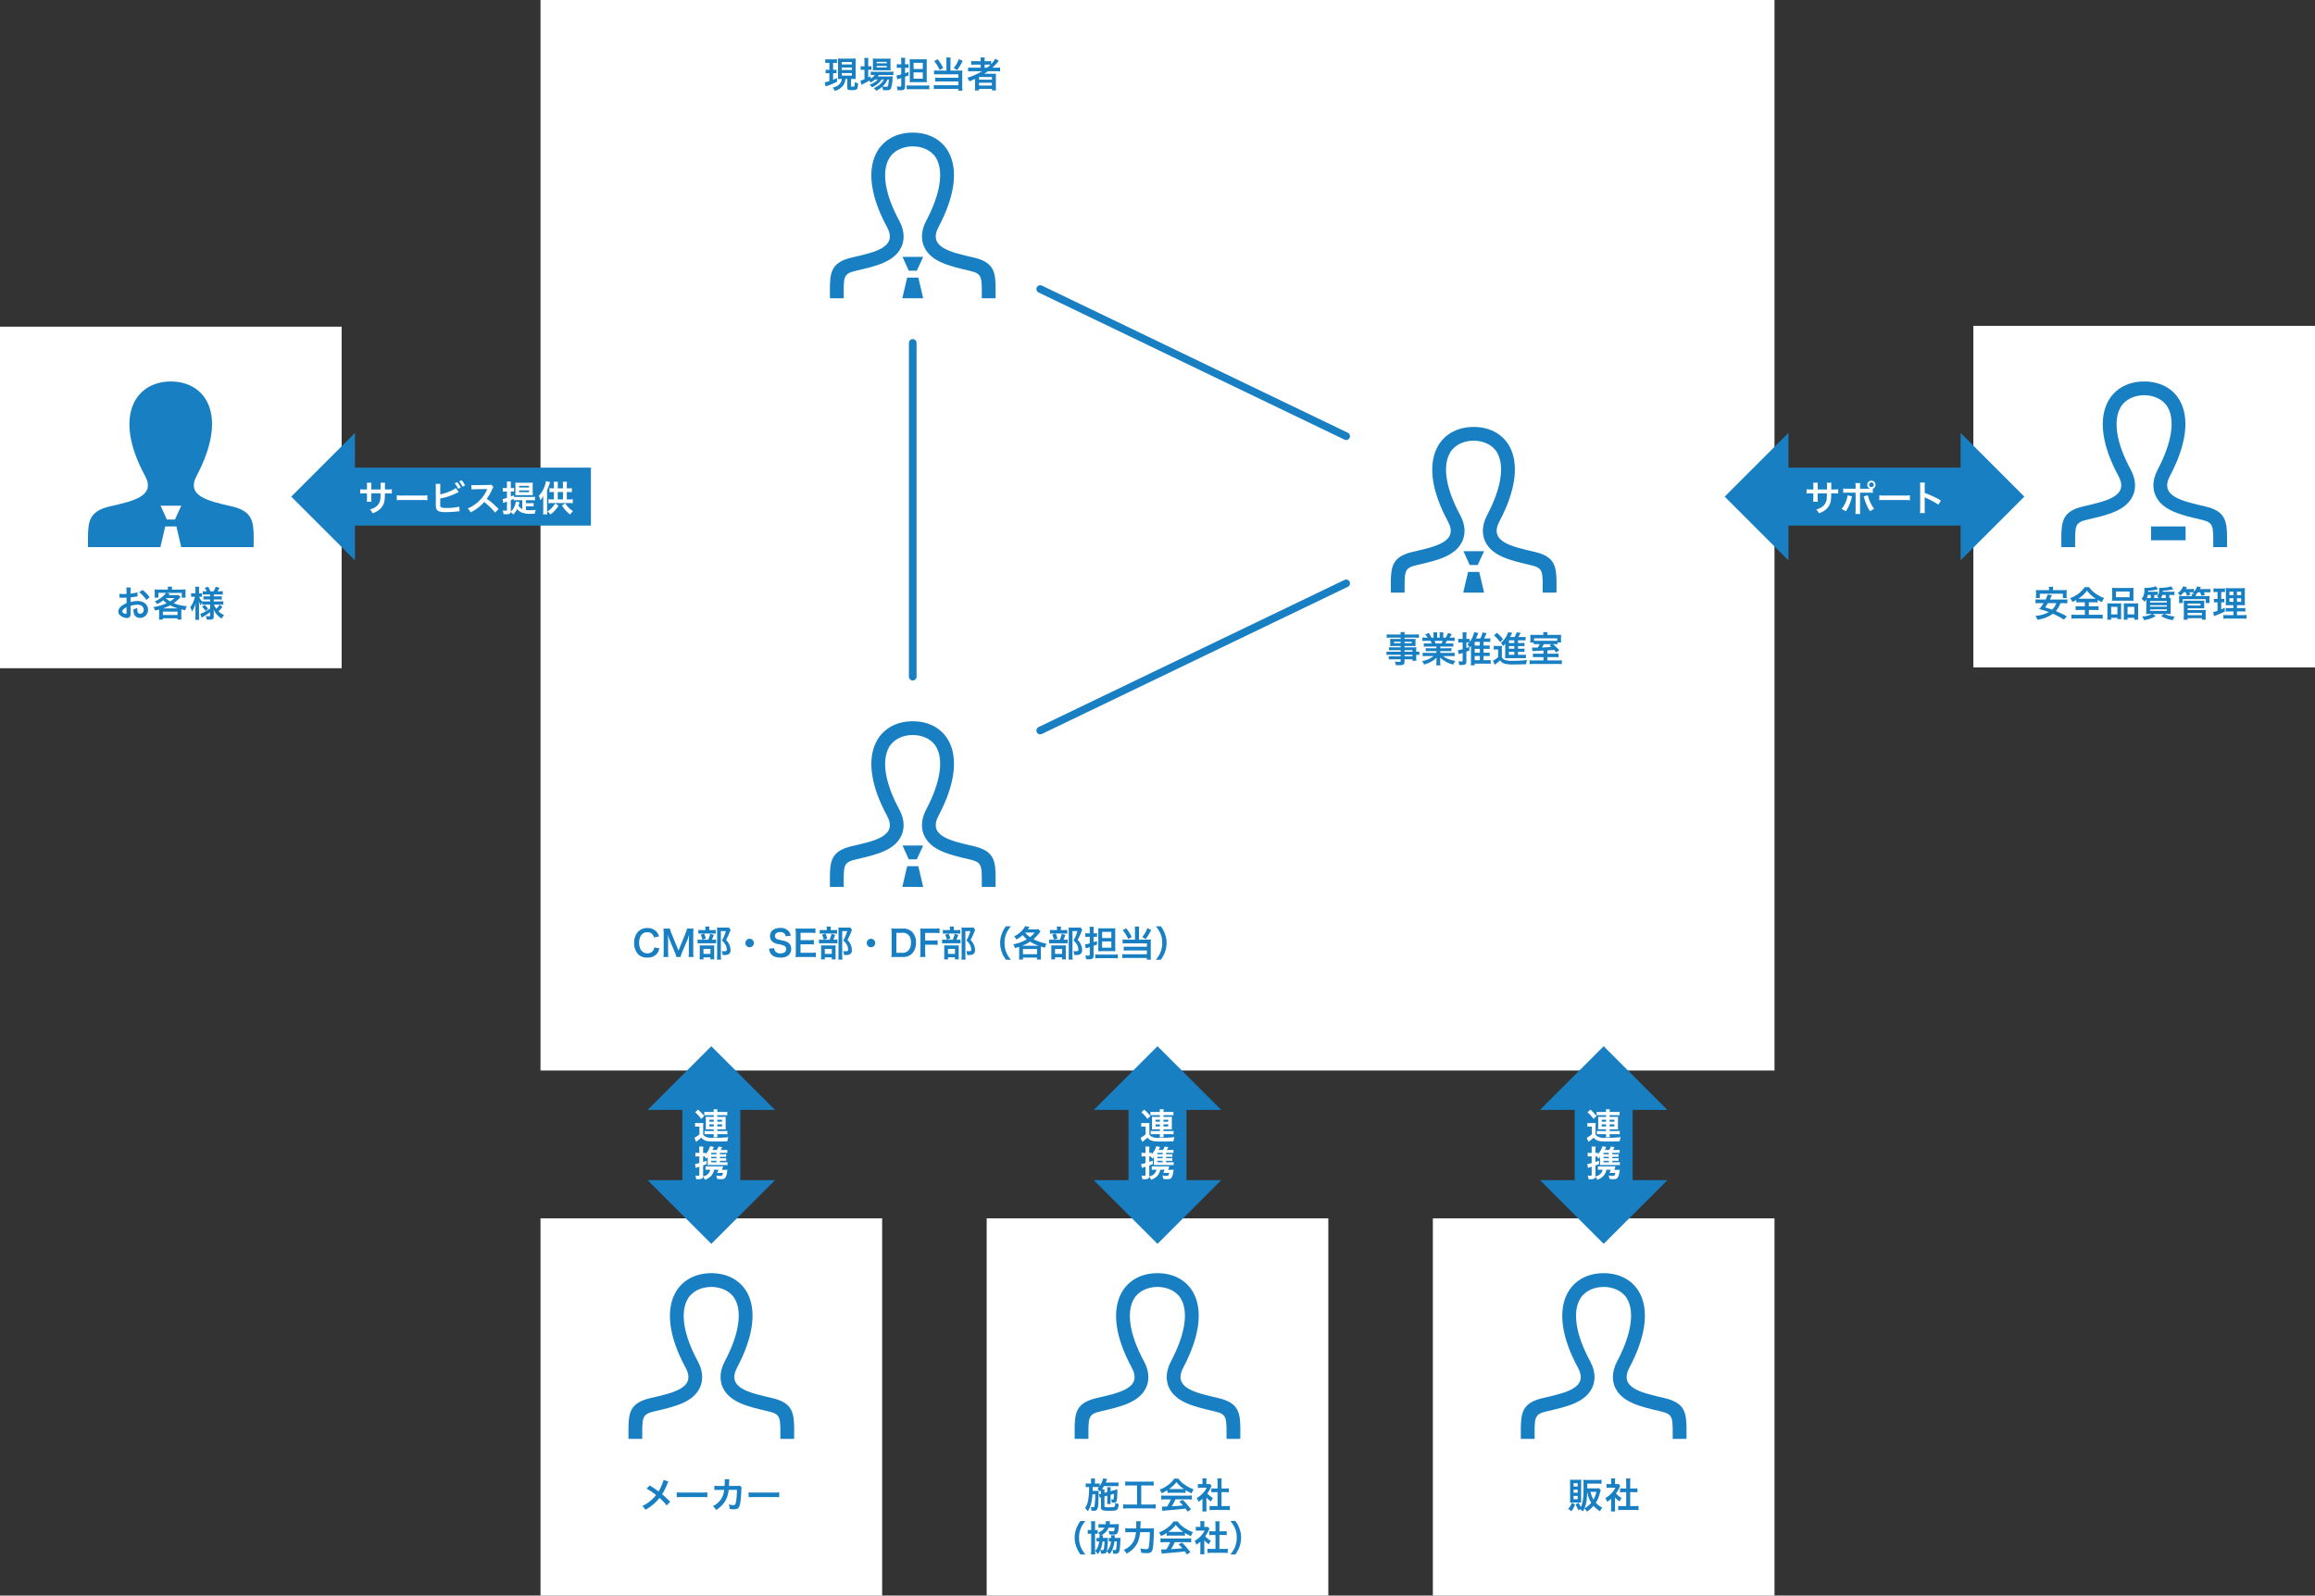 <svg xmlns="http://www.w3.org/2000/svg" width="908" height="626" viewBox="0 0 908 626">
  <rect x="0" y="0" width="908" height="626" fill="#333333" stroke="none"/>
  <g id="グループ_88" data-name="グループ 88" transform="translate(-256.5 -1273.8)">
    <path id="パス_2136" data-name="パス 2136" d="M0,0H134V148H0Z" transform="translate(468.5 1751.8)" fill="#fff"/>
    <path id="パス_2150" data-name="パス 2150" d="M0,0H134V134H0Z" transform="translate(256.5 1401.962)" fill="#fff"/>
    <path id="パス_2151" data-name="パス 2151" d="M0,0H134V134H0Z" transform="translate(1030.5 1401.638)" fill="#fff"/>
    <path id="パス_2148" data-name="パス 2148" d="M0,0H484V420H0Z" transform="translate(468.5 1273.8)" fill="#fff"/>
    <path id="パス_2137" data-name="パス 2137" d="M0,0H134V148H0Z" transform="translate(643.5 1751.8)" fill="#fff"/>
    <path id="パス_2138" data-name="パス 2138" d="M0,0H134V148H0Z" transform="translate(818.5 1751.8)" fill="#fff"/>
    <path id="パス_2155" data-name="パス 2155" d="M5.782-4.284A8.961,8.961,0,0,1,8.47-4.746c1.5,0,2.478.784,2.478,1.988A1.439,1.439,0,0,1,9.534-1.2a.968.968,0,0,1-.882-.476,2.7,2.7,0,0,1-.2-1.232,4.854,4.854,0,0,1,.028-.616,5.906,5.906,0,0,1-1.554.616A4.677,4.677,0,0,0,7.168-1.12,2.26,2.26,0,0,0,9.464.434a3.11,3.11,0,0,0,3.178-3.192c0-1.988-1.666-3.416-4-3.416a9.708,9.708,0,0,0-2.856.392V-7.6c.532-.056.812-.1,1.274-.182.966-.168,1.232-.21,1.484-.252L8.484-9.6a15.614,15.614,0,0,1-2.7.532v-.9a8.6,8.6,0,0,1,.084-1.526H4.116A9.592,9.592,0,0,1,4.2-9.884v.924c-.154,0-.224,0-.56.014-.2.014-.35.014-.49.014a8.586,8.586,0,0,1-1.694-.126L1.47-7.49A2.625,2.625,0,0,1,1.764-7.5c.042,0,.168,0,.35.014s.56.014.77.014c.35,0,.546,0,.756-.014.462-.028.462-.028.574-.028l.014,2.156a7.49,7.49,0,0,0-2.044,1.19A2.988,2.988,0,0,0,.98-2.1,2.056,2.056,0,0,0,1.75-.518,4.361,4.361,0,0,0,4.4.476,1.23,1.23,0,0,0,5.684-.336,4.169,4.169,0,0,0,5.8-1.526ZM4.214-1.736c0,.462-.07.588-.308.588a1.683,1.683,0,0,1-.9-.308c-.322-.2-.462-.406-.462-.644,0-.5.616-1.12,1.666-1.68Zm9.044-5.908a11.874,11.874,0,0,0-2.772-2.87L9.17-9.632a11.955,11.955,0,0,1,2.8,3.024ZM17-.2c0,.434-.028.84-.07,1.288h1.54v-.5H24.22v.518h1.554A8.242,8.242,0,0,1,25.7-.182V-2.128c0-.378,0-.42.014-.784.658.154.854.2,1.526.322a5.429,5.429,0,0,1,.644-1.568,16.324,16.324,0,0,1-5.18-1.19,15.719,15.719,0,0,0,2.366-2.044c.252-.28.252-.28.378-.406l-.966-.77a8.071,8.071,0,0,1-1.134.056H20.72c.28-.322.42-.49.434-.5l-1.3-.364h6.02V-7.5H27.4a5.622,5.622,0,0,1-.07-1.05V-9.716a7.064,7.064,0,0,1,.056-1.036,13.408,13.408,0,0,1-1.638.07H22.008v-.21a4.02,4.02,0,0,1,.084-.91H20.356a4.3,4.3,0,0,1,.07.924v.2H16.814a13.227,13.227,0,0,1-1.6-.07,7.57,7.57,0,0,1,.056,1.036v1.134a6,6,0,0,1-.07,1.05h1.512V-9.38h2.94a3.767,3.767,0,0,1-.784.98,11.373,11.373,0,0,1-3.556,2.338A4.138,4.138,0,0,1,16.17-4.97a11.078,11.078,0,0,0,2.436-1.5,9.977,9.977,0,0,0,1.358,1.12,18.833,18.833,0,0,1-2.086.826,21.484,21.484,0,0,1-3.136.714A4.234,4.234,0,0,1,15.4-2.45c.77-.168,1.036-.238,1.582-.378.014.266.014.406.014.686Zm2.646-7.14h3.416a12.016,12.016,0,0,1-1.75,1.288A11.77,11.77,0,0,1,19.586-7.28ZM18.452-3.29a15.3,15.3,0,0,0,2.9-1.218A14.684,14.684,0,0,0,24.332-3.29Zm.014,1.274H24.22v1.33H18.466ZM36.988-4.788v1.54A17.977,17.977,0,0,1,34.272-1.61a6.757,6.757,0,0,1-1.148.462L33.7.35c.21-.14.49-.336.6-.406a19.447,19.447,0,0,0,2.688-1.778V-.518c0,.252-.084.322-.378.322a6.283,6.283,0,0,1-1.33-.126,3.738,3.738,0,0,1,.378,1.414c.406.028.8.042,1.008.042,1.3,0,1.75-.28,1.75-1.078V-1.89c0-.266,0-.378-.042-1.008a7.34,7.34,0,0,0,1.5,2.282,8.089,8.089,0,0,0,1.68,1.33,6.3,6.3,0,0,1,.924-1.386,7.244,7.244,0,0,1-2.226-1.5,11.726,11.726,0,0,0,1.6-1.708L40.7-4.69A7,7,0,0,1,39.41-3.15a5.533,5.533,0,0,1-.882-1.638H40.7a12.162,12.162,0,0,1,1.456.084V-6.118a10.892,10.892,0,0,1-1.456.084H38.43V-6.8h1.722a8.845,8.845,0,0,1,1.4.07V-8.078a9.065,9.065,0,0,1-1.4.07H38.43v-.728h2.142a9.661,9.661,0,0,1,1.386.07v-1.4a9.876,9.876,0,0,1-1.4.084h-.686a13.752,13.752,0,0,0,.812-1.4l-1.5-.406a7.15,7.15,0,0,1-.84,1.806H37.1a9.6,9.6,0,0,0-.924-1.806l-1.316.448a6.267,6.267,0,0,1,.8,1.358h-.2a9.065,9.065,0,0,1-1.33-.07v1.386a8.5,8.5,0,0,1,1.33-.07h1.526v.728H35.672a10.261,10.261,0,0,1-1.288-.056v1.316A10.2,10.2,0,0,1,35.7-6.8h1.288v.77H35.294a9.941,9.941,0,0,1-1.428-.07v.126A5.538,5.538,0,0,1,32.7-7.868h.308a7.13,7.13,0,0,1,.812.042V-9.268a4.16,4.16,0,0,1-.8.056h-.378v-1.12a8.094,8.094,0,0,1,.084-1.456H31.15a8.805,8.805,0,0,1,.084,1.456v1.12h-.756a5.269,5.269,0,0,1-.938-.056v1.456a5.579,5.579,0,0,1,.938-.056h.56a9.684,9.684,0,0,1-.532,1.736,8.477,8.477,0,0,1-1.33,2.38A7.329,7.329,0,0,1,29.89-2.03a10.976,10.976,0,0,0,1.428-3.318c-.028.238-.056.9-.084,1.946V-.5A14.113,14.113,0,0,1,31.15,1.2h1.582A13.639,13.639,0,0,1,32.648-.5V-4.06c0-.406-.014-1.092-.042-1.946a7.2,7.2,0,0,0,.714,1.554,5.708,5.708,0,0,1,.546-1.232v.966a8.689,8.689,0,0,1,1.288-.07Zm-3.136.882A9.043,9.043,0,0,1,35.2-2.31l1.036-.784a8.354,8.354,0,0,0-1.4-1.582Z" transform="translate(301.919 1515.782)" fill="#187fc3"/>
    <path id="パス_2149" data-name="パス 2149" d="M-100.9-3.584A2.86,2.86,0,0,1-101.36-2.3a2.673,2.673,0,0,1-2.268,1.036c-1.96,0-3.192-1.6-3.192-4.158s1.2-4.13,3.192-4.13a2.535,2.535,0,0,1,2.044.868,2.917,2.917,0,0,1,.6,1.2l1.946-.448A4.979,4.979,0,0,0-99.47-9a4.3,4.3,0,0,0-1.484-1.526,4.947,4.947,0,0,0-2.688-.672,4.865,4.865,0,0,0-3.5,1.33,6.339,6.339,0,0,0-1.638,4.522,6.322,6.322,0,0,0,1.526,4.4,4.815,4.815,0,0,0,3.6,1.344,4.767,4.767,0,0,0,3.822-1.526,5.349,5.349,0,0,0,.938-2.1ZM-90.58.168a11.4,11.4,0,0,1,.616-1.862l2.1-4.928a17.085,17.085,0,0,0,.644-2.044c-.014.21-.056.924-.112,2.142v4.648A13.017,13.017,0,0,1-87.444.168h1.96A12.137,12.137,0,0,1-85.6-1.876V-8.9a14.5,14.5,0,0,1,.112-2.072H-88.06a7.758,7.758,0,0,1-.5,1.666l-2.828,6.944L-94.234-9.31a9.688,9.688,0,0,1-.518-1.666h-2.562A13.888,13.888,0,0,1-97.2-8.9v7.028A13.131,13.131,0,0,1-97.314.168h1.96a12.792,12.792,0,0,1-.112-2.044V-6.468c0-.308-.056-1.456-.112-2.2a15.58,15.58,0,0,0,.714,2.142l2.016,4.8a9.531,9.531,0,0,1,.616,1.89ZM-79.324-10.4v-.392a6.279,6.279,0,0,1,.07-.98H-80.92a4.914,4.914,0,0,1,.084.98v.392h-1.428a7.568,7.568,0,0,1-1.33-.07V-8.96a6.318,6.318,0,0,1,1.148-.07h4.48a6.016,6.016,0,0,1,1.176.07v-1.512a7.327,7.327,0,0,1-1.274.07Zm1.036,3.78a12.327,12.327,0,0,0,.742-1.918L-78.988-8.9a11.416,11.416,0,0,1-.728,2.282h-2.758a8.938,8.938,0,0,1-1.414-.07v1.54a9.177,9.177,0,0,1,1.4-.07h4.69a6.529,6.529,0,0,1,1.134.07v-1.54a6.171,6.171,0,0,1-1.2.07Zm-4.4-1.974a8.46,8.46,0,0,1,.658,1.96l1.386-.42a9.5,9.5,0,0,0-.728-1.96Zm1.092,8.89h2.73v.8h1.54a7.031,7.031,0,0,1-.056-1.05v-3.4A7.969,7.969,0,0,1-77.336-4.4a7.56,7.56,0,0,1-1.022.042H-81.97c-.518,0-.8-.014-1.12-.042.028.322.042.574.042,1.148V-.21A11.368,11.368,0,0,1-83.1,1.106h1.512Zm0-3.3h2.744v1.96h-2.744Zm9.982-8.428a5.385,5.385,0,0,1-1.106.07h-2.422a9.545,9.545,0,0,1-1.148-.056,10.68,10.68,0,0,1,.056,1.176V-.406a13.246,13.246,0,0,1-.084,1.6h1.652a9.659,9.659,0,0,1-.1-1.638V-9.982h1.946a15.445,15.445,0,0,1-1.54,3.668A5.711,5.711,0,0,1-72.9-4.494a4.141,4.141,0,0,1,.448,1.806c0,.448-.224.6-.924.6a6.257,6.257,0,0,1-1.05-.084A3.3,3.3,0,0,1-74.1-.644a6.727,6.727,0,0,0,.7.028A3.742,3.742,0,0,0-71.974-.8a1.7,1.7,0,0,0,.994-1.75,5.248,5.248,0,0,0-.392-1.946,6.275,6.275,0,0,0-1.344-2.03A28.993,28.993,0,0,0-71.2-9.856a4.6,4.6,0,0,1,.28-.616Zm8.12,4.452A1.661,1.661,0,0,0-65.156-5.32,1.661,1.661,0,0,0-63.49-3.654,1.661,1.661,0,0,0-61.824-5.32,1.661,1.661,0,0,0-63.49-6.986Zm7.63,3.892a4.786,4.786,0,0,0,.266,1.162,3.3,3.3,0,0,0,1.232,1.6,5.629,5.629,0,0,0,2.94.728A4.64,4.64,0,0,0-48.076-.672a3.257,3.257,0,0,0,.882-2.38A2.763,2.763,0,0,0-48.356-5.46a6.164,6.164,0,0,0-2.282-.854,11.919,11.919,0,0,1-1.974-.5,1.331,1.331,0,0,1-.952-1.274c0-.91.826-1.526,2.044-1.526a2.215,2.215,0,0,1,1.75.672,1.808,1.808,0,0,1,.42.994l2-.238a3.774,3.774,0,0,0-.686-1.624,4.127,4.127,0,0,0-3.486-1.414c-2.408,0-3.976,1.26-3.976,3.206a2.755,2.755,0,0,0,1.078,2.268A4.949,4.949,0,0,0-52.3-4.9a8.827,8.827,0,0,1,2.436.686,1.421,1.421,0,0,1,.7,1.288c0,1.05-.84,1.68-2.24,1.68a2.485,2.485,0,0,1-2.044-.826A2.007,2.007,0,0,1-53.844-3.3Zm18.326,1.5a13.389,13.389,0,0,1-1.792.1h-4.2V-4.8h3.416a10.97,10.97,0,0,1,1.82.1V-6.538a14.571,14.571,0,0,1-1.82.1h-3.4V-9.324h4.032a12.538,12.538,0,0,1,1.806.1v-1.848a14.958,14.958,0,0,1-1.806.1h-4.228c-.854,0-1.218-.014-1.778-.042a12.386,12.386,0,0,1,.112,1.806v7.574A11.325,11.325,0,0,1-45.486.21c.56-.028.938-.042,1.778-.042h4.368a12.036,12.036,0,0,1,1.806.1Zm5.81-8.806v-.392a6.279,6.279,0,0,1,.07-.98H-33.32a4.914,4.914,0,0,1,.084.98v.392h-1.428a7.568,7.568,0,0,1-1.33-.07V-8.96a6.318,6.318,0,0,1,1.148-.07h4.48a6.016,6.016,0,0,1,1.176.07v-1.512a7.327,7.327,0,0,1-1.274.07Zm1.036,3.78a12.327,12.327,0,0,0,.742-1.918L-31.388-8.9a11.415,11.415,0,0,1-.728,2.282h-2.758a8.938,8.938,0,0,1-1.414-.07v1.54a9.176,9.176,0,0,1,1.4-.07h4.69a6.529,6.529,0,0,1,1.134.07v-1.54a6.171,6.171,0,0,1-1.2.07Zm-4.4-1.974a8.46,8.46,0,0,1,.658,1.96l1.386-.42a9.5,9.5,0,0,0-.728-1.96Zm1.092,8.89h2.73v.8h1.54a7.031,7.031,0,0,1-.056-1.05v-3.4A7.969,7.969,0,0,1-29.736-4.4a7.56,7.56,0,0,1-1.022.042H-34.37c-.518,0-.8-.014-1.12-.042.028.322.042.574.042,1.148V-.21A11.368,11.368,0,0,1-35.5,1.106h1.512Zm0-3.3h2.744v1.96h-2.744Zm9.982-8.428a5.385,5.385,0,0,1-1.106.07h-2.422a9.545,9.545,0,0,1-1.148-.056,10.68,10.68,0,0,1,.056,1.176V-.406a13.245,13.245,0,0,1-.084,1.6h1.652a9.659,9.659,0,0,1-.1-1.638V-9.982h1.946a15.444,15.444,0,0,1-1.54,3.668A5.711,5.711,0,0,1-25.3-4.494a4.141,4.141,0,0,1,.448,1.806c0,.448-.224.6-.924.6a6.257,6.257,0,0,1-1.05-.084A3.3,3.3,0,0,1-26.5-.644a6.727,6.727,0,0,0,.7.028A3.742,3.742,0,0,0-24.374-.8a1.7,1.7,0,0,0,.994-1.75,5.248,5.248,0,0,0-.392-1.946,6.275,6.275,0,0,0-1.344-2.03A28.991,28.991,0,0,0-23.6-9.856a4.6,4.6,0,0,1,.28-.616Zm8.12,4.452A1.661,1.661,0,0,0-17.556-5.32,1.661,1.661,0,0,0-15.89-3.654,1.661,1.661,0,0,0-14.224-5.32,1.661,1.661,0,0,0-15.89-6.986Zm8.106,5.348A11.324,11.324,0,0,1-7.9.21c.574-.028.924-.042,1.778-.042H-3.57A4.969,4.969,0,0,0,.1-1.05,5.894,5.894,0,0,0,1.75-5.5,5.635,5.635,0,0,0,.2-9.744a4.992,4.992,0,0,0-3.78-1.232H-6.118c-.882,0-1.218-.014-1.778-.042A11.736,11.736,0,0,1-7.784-9.2Zm1.862.154v-7.84h2.24a3.142,3.142,0,0,1,2.52.84,4.167,4.167,0,0,1,.966,3A4.445,4.445,0,0,1-1.218-2.38a3.082,3.082,0,0,1-2.478.9ZM5.362-4.648h3a13.678,13.678,0,0,1,1.9.1V-6.412a13.811,13.811,0,0,1-1.9.1h-3V-9.282H9.086a13.378,13.378,0,0,1,1.918.1v-1.89a14.31,14.31,0,0,1-1.918.1H5.166c-.854,0-1.2-.014-1.778-.042A12.09,12.09,0,0,1,3.5-9.2V-1.82A11.8,11.8,0,0,1,3.388.168H5.474a12.075,12.075,0,0,1-.112-2.016ZM16.576-10.4v-.392a6.279,6.279,0,0,1,.07-.98H14.98a4.914,4.914,0,0,1,.084.98v.392H13.636a7.568,7.568,0,0,1-1.33-.07V-8.96a6.318,6.318,0,0,1,1.148-.07h4.48a6.016,6.016,0,0,1,1.176.07v-1.512a7.327,7.327,0,0,1-1.274.07Zm1.036,3.78a12.327,12.327,0,0,0,.742-1.918L16.912-8.9a11.416,11.416,0,0,1-.728,2.282H13.426a8.938,8.938,0,0,1-1.414-.07v1.54a9.176,9.176,0,0,1,1.4-.07H18.1a6.529,6.529,0,0,1,1.134.07v-1.54a6.171,6.171,0,0,1-1.2.07ZM13.216-8.6a8.46,8.46,0,0,1,.658,1.96l1.386-.42a9.5,9.5,0,0,0-.728-1.96ZM14.308.294h2.73v.8h1.54a7.031,7.031,0,0,1-.056-1.05v-3.4A7.969,7.969,0,0,1,18.564-4.4a7.56,7.56,0,0,1-1.022.042H13.93c-.518,0-.8-.014-1.12-.042.028.322.042.574.042,1.148V-.21A11.368,11.368,0,0,1,12.8,1.106h1.512Zm0-3.3h2.744v1.96H14.308Zm9.982-8.428a5.385,5.385,0,0,1-1.106.07H20.762a9.545,9.545,0,0,1-1.148-.056,10.68,10.68,0,0,1,.056,1.176V-.406a13.245,13.245,0,0,1-.084,1.6h1.652a9.659,9.659,0,0,1-.1-1.638V-9.982h1.946a15.444,15.444,0,0,1-1.54,3.668A5.711,5.711,0,0,1,23-4.494a4.141,4.141,0,0,1,.448,1.806c0,.448-.224.6-.924.6a6.257,6.257,0,0,1-1.05-.084A3.3,3.3,0,0,1,21.8-.644a6.727,6.727,0,0,0,.7.028A3.742,3.742,0,0,0,23.926-.8a1.7,1.7,0,0,0,.994-1.75,5.248,5.248,0,0,0-.392-1.946,6.275,6.275,0,0,0-1.344-2.03A28.991,28.991,0,0,0,24.7-9.856a4.6,4.6,0,0,1,.28-.616ZM39,1.246A10.76,10.76,0,0,1,37.226-1.54a9.47,9.47,0,0,1-.742-3.836,9.186,9.186,0,0,1,.728-3.71,10.91,10.91,0,0,1,1.778-2.786H37.03a11.3,11.3,0,0,0-1.54,2.758,9.908,9.908,0,0,0-.714,3.738,10.3,10.3,0,0,0,.742,3.864,11.213,11.213,0,0,0,1.526,2.758ZM42.238-.21a10.231,10.231,0,0,1-.084,1.386h1.568V.406h5.5v.77h1.6A7.906,7.906,0,0,1,50.736-.2V-3.024a9.01,9.01,0,0,1,.028-.924c.448.14.756.238,1.568.462a6.345,6.345,0,0,1,.644-1.568,17.286,17.286,0,0,1-5.124-1.778A15.931,15.931,0,0,0,49.8-8.82c.5-.658.6-.77.812-1.008l-.812-.938a7.379,7.379,0,0,1-1.232.07h-2.94c.21-.294.322-.462.63-.952l-1.68-.294A8.471,8.471,0,0,1,42.266-9.2a9.092,9.092,0,0,1-2.044,1.26,3.815,3.815,0,0,1,.91,1.232A11.506,11.506,0,0,0,43.61-8.428,10.494,10.494,0,0,0,45.234-6.79,15.321,15.321,0,0,1,39.9-4.8a3.974,3.974,0,0,1,.672,1.47c.8-.224,1.036-.294,1.638-.5.014.308.028.532.028.812ZM44.59-9.422h3.724a9.77,9.77,0,0,1-1.806,1.778,9.435,9.435,0,0,1-1.932-1.764Zm5.04,5.166H43.386a15.613,15.613,0,0,0,3.164-1.6,14.924,14.924,0,0,0,3.346,1.6Zm-5.908,1.3h5.5v2.03h-5.5ZM58.576-10.4v-.392a6.279,6.279,0,0,1,.07-.98H56.98a4.914,4.914,0,0,1,.084.98v.392H55.636a7.568,7.568,0,0,1-1.33-.07V-8.96a6.318,6.318,0,0,1,1.148-.07h4.48a6.016,6.016,0,0,1,1.176.07v-1.512a7.327,7.327,0,0,1-1.274.07Zm1.036,3.78a12.327,12.327,0,0,0,.742-1.918L58.912-8.9a11.415,11.415,0,0,1-.728,2.282H55.426a8.938,8.938,0,0,1-1.414-.07v1.54a9.176,9.176,0,0,1,1.4-.07H60.1a6.529,6.529,0,0,1,1.134.07v-1.54a6.171,6.171,0,0,1-1.2.07ZM55.216-8.6a8.46,8.46,0,0,1,.658,1.96l1.386-.42a9.5,9.5,0,0,0-.728-1.96ZM56.308.294h2.73v.8h1.54a7.031,7.031,0,0,1-.056-1.05v-3.4A7.969,7.969,0,0,1,60.564-4.4a7.56,7.56,0,0,1-1.022.042H55.93c-.518,0-.8-.014-1.12-.042.028.322.042.574.042,1.148V-.21A11.368,11.368,0,0,1,54.8,1.106h1.512Zm0-3.3h2.744v1.96H56.308Zm9.982-8.428a5.385,5.385,0,0,1-1.106.07H62.762a9.545,9.545,0,0,1-1.148-.056,10.68,10.68,0,0,1,.056,1.176V-.406a13.245,13.245,0,0,1-.084,1.6h1.652a9.659,9.659,0,0,1-.1-1.638V-9.982h1.946a15.445,15.445,0,0,1-1.54,3.668A5.711,5.711,0,0,1,65-4.494a4.141,4.141,0,0,1,.448,1.806c0,.448-.224.6-.924.6a6.257,6.257,0,0,1-1.05-.084A3.3,3.3,0,0,1,63.8-.644a6.727,6.727,0,0,0,.7.028A3.742,3.742,0,0,0,65.926-.8a1.7,1.7,0,0,0,.994-1.75,5.248,5.248,0,0,0-.392-1.946,6.275,6.275,0,0,0-1.344-2.03A28.993,28.993,0,0,0,66.7-9.856a4.6,4.6,0,0,1,.28-.616Zm3.626,3.682V-5.18a9.168,9.168,0,0,1-1.862.42l.294,1.568a3.4,3.4,0,0,1,.588-.21c.406-.126.406-.126.98-.308V-.77c0,.336-.084.406-.448.406a12.715,12.715,0,0,1-1.316-.084,4.882,4.882,0,0,1,.322,1.484c.448.028.84.042,1.148.042,1.3,0,1.792-.364,1.792-1.33V-4.228c.6-.21.714-.252,1.358-.5V-6.1c-.63.224-.784.28-1.358.462V-7.756h.518a5.962,5.962,0,0,1,.854.056V-9.17a5.287,5.287,0,0,1-.84.056h-.532v-1.162A7.766,7.766,0,0,1,71.5-11.69H69.832a7.936,7.936,0,0,1,.084,1.428v1.148h-.644A5.166,5.166,0,0,1,68.18-9.2v1.512a7.883,7.883,0,0,1,1.092-.07ZM78.54-2.128a12.755,12.755,0,0,1,1.428.056c-.042-.518-.056-.91-.056-1.624v-5.74c0-.826.014-1.232.056-1.694a12.585,12.585,0,0,1-1.5.056H74.676a12.1,12.1,0,0,1-1.442-.056c.028.378.042.812.042,1.512V-3.4c0,.6-.014,1.008-.042,1.33.42-.042.9-.056,1.414-.056ZM74.76-9.7h3.626V-7.28H74.76Zm0,3.766h3.626v2.45H74.76ZM72.072.7C72.52.658,73.01.63,73.71.63H79.3A13.744,13.744,0,0,1,80.92.714V-.868a13.007,13.007,0,0,1-1.61.084h-5.6a13.663,13.663,0,0,1-1.638-.084ZM87.654-6.65H84.266a8.863,8.863,0,0,1-1.456-.084v1.6a13.869,13.869,0,0,1,1.442-.056H92.33V-3.85H84.6a10.529,10.529,0,0,1-1.358-.056v1.568a10.989,10.989,0,0,1,1.344-.056H92.33V-.9H84.154A9.9,9.9,0,0,1,82.7-.966V.63A7.794,7.794,0,0,1,84.224.546H92.3v.686h1.624a12.3,12.3,0,0,1-.084-1.6v-5.18A9.586,9.586,0,0,1,93.9-6.72a6.755,6.755,0,0,1-1.12.07H89.222V-10.4a9.01,9.01,0,0,1,.084-1.386H87.57a9.529,9.529,0,0,1,.084,1.386Zm-4.8-3.71a15.924,15.924,0,0,1,2.156,3.486l1.372-.812a17.1,17.1,0,0,0-2.184-3.43Zm9.66-.8a11.6,11.6,0,0,1-2,3.486l1.3.812A16.73,16.73,0,0,0,94-10.472Zm5.278,12.4a11.7,11.7,0,0,0,1.526-2.758,10.514,10.514,0,0,0,.728-3.864,9.907,9.907,0,0,0-.714-3.738A11.174,11.174,0,0,0,97.8-11.872H95.83a11.439,11.439,0,0,1,1.792,2.786,9.088,9.088,0,0,1,.714,3.71,9.424,9.424,0,0,1-.742,3.836,10.76,10.76,0,0,1-1.778,2.786Z" transform="translate(614.011 1649.09)" fill="#187fc3"/>
    <path id="パス_2140" data-name="パス 2140" d="M9.422-11.214A17.112,17.112,0,0,1,7.448-6.706c-.112-.07-.112-.07-1.162-.826C5.6-8.022,5-8.414,3.976-9.016L2.744-7.784a25.1,25.1,0,0,1,3.71,2.52,14.259,14.259,0,0,1-1.778,1.9A14.247,14.247,0,0,1,1.05-.938,4.339,4.339,0,0,1,2.282.518a17.776,17.776,0,0,0,3.332-2.31A16.055,16.055,0,0,0,7.8-4.13,20.824,20.824,0,0,1,10.64-1.176l1.344-1.442A33.57,33.57,0,0,0,8.862-5.586a23.314,23.314,0,0,0,1.974-3.962,8.55,8.55,0,0,1,.49-1.008ZM14.588-4.4a15.369,15.369,0,0,1,2.282-.07H24.3a15.369,15.369,0,0,1,2.282.07V-6.342a13.749,13.749,0,0,1-2.268.1H16.856a13.749,13.749,0,0,1-2.268-.1ZM39.27-8.974a2.825,2.825,0,0,1-1.106.126l-3.108.014c.042-.448.042-.574.056-.882.028-.728.028-.728.056-1.022,0-.1.014-.182.014-.266a4.073,4.073,0,0,1,.056-.434l-1.876-.042a2.718,2.718,0,0,1,.042.546v.35c0,.406-.028,1.218-.07,1.75l-2.45.014a8.031,8.031,0,0,1-1.554-.112l.014,1.722a9.942,9.942,0,0,1,1.512-.07l2.324-.014c-.014.1-.042.238-.07.434A7.185,7.185,0,0,1,32.4-4.424,7.883,7.883,0,0,1,28.756-.9,5.519,5.519,0,0,1,30.016.588,10.267,10.267,0,0,0,33.8-3.29a10.249,10.249,0,0,0,1.12-4l3.262-.014a31.428,31.428,0,0,1-.308,4.48C37.646-1.61,37.436-1.3,36.834-1.3a7.259,7.259,0,0,1-1.848-.322A4.231,4.231,0,0,1,35.308.168a10.677,10.677,0,0,0,1.736.154c1.68,0,2.17-.574,2.534-3,.14-.924.294-3.08.336-4.662a2.187,2.187,0,0,1,.154-.938ZM42.77-4.4a15.369,15.369,0,0,1,2.282-.07h7.434a15.369,15.369,0,0,1,2.282.07V-6.342a13.749,13.749,0,0,1-2.268.1H45.038a13.749,13.749,0,0,1-2.268-.1Z" transform="translate(507.355 1865.614)" fill="#187fc3"/>
    <path id="パス_2139" data-name="パス 2139" d="M-19.859-5.04v2.128a8.262,8.262,0,0,1-.056,1.162H-18.5a7.649,7.649,0,0,1-.056-1.162V-5.4l1.288-.364c0,.6-.014,1.092-.056,1.582-.056.588-.1.672-.392.672a3.246,3.246,0,0,1-.672-.084,4.425,4.425,0,0,1,.322,1.316c.448.014.448.014.546.014.784,0,1.078-.126,1.274-.546.224-.5.294-1.358.364-4.76a1.752,1.752,0,0,1-.434.14c-.1.028-.21.07-.336.112-.252.084-.42.14-.49.154l-1.414.392v-.476a5.367,5.367,0,0,1,.084-1.092h-1.442a10.751,10.751,0,0,1,.056,1.162v.756l-1.106.294V-6.44a5.656,5.656,0,0,1,.07-1.092h-1.036c.322-.476.518-.8.784-1.246h4.256c.5,0,1.092.028,1.428.056v-1.512a9.706,9.706,0,0,1-1.442.084h-3.57c.224-.518.322-.742.364-.84a2.521,2.521,0,0,1,.238-.532l-1.582-.308a9.9,9.9,0,0,1-1.372,3.066V-9.842a7.732,7.732,0,0,1-1.274.07h-.6V-10.5a7.482,7.482,0,0,1,.07-1.232h-1.652A7.732,7.732,0,0,1-26.2-10.5v.728H-27a6.571,6.571,0,0,1-1.288-.084v1.512a7.783,7.783,0,0,1,1.148-.07h.154a27.278,27.278,0,0,1-.252,4.3A8.112,8.112,0,0,1-28.595-.154,5.188,5.188,0,0,1-27.531,1.12,8.9,8.9,0,0,0-26.145-2.1a20.822,20.822,0,0,0,.476-3.458h1.106A32.81,32.81,0,0,1-24.8-1.386c-.126.784-.2.9-.588.9a4.85,4.85,0,0,1-.77-.084c-.042-.014-.112-.014-.2-.042a4.59,4.59,0,0,1,.28,1.484A2.825,2.825,0,0,1-25.7.882c.406.014.406.014.5.014A1.557,1.557,0,0,0-23.947.532,5.1,5.1,0,0,0-23.373-2.1c.056-.812.112-2.632.112-3.514v-.63c0-.084.014-.6.028-.714A7.362,7.362,0,0,1-24.3-6.9h-1.316c.014-.21.014-.21.028-1.512h1.5a9.618,9.618,0,0,1,.98.028,7.815,7.815,0,0,1-.63.742,4.4,4.4,0,0,1,1.064,1.092c.168-.21.224-.28.35-.448.014.21.014.336.014.546v.686a4.529,4.529,0,0,1-.658.154l-.154.028.35,1.428a2.89,2.89,0,0,1,.462-.182V-.448C-22.309.644-21.735.9-19.243.9c2.254,0,2.758-.07,3.164-.406s.616-.952.728-2.254a5.178,5.178,0,0,1-1.4-.434c-.028,1.022-.084,1.386-.28,1.526-.2.168-.532.2-2.492.2a3.95,3.95,0,0,1-1.246-.112c-.14-.056-.2-.182-.2-.462V-4.718ZM-8.183-9.03v7.49h-3.5a14.68,14.68,0,0,1-1.932-.1V.056a15.683,15.683,0,0,1,1.9-.1h8.932a14.641,14.641,0,0,1,1.9.1V-1.638a14.5,14.5,0,0,1-1.9.1H-6.531V-9.03h3.08a16.561,16.561,0,0,1,1.792.084V-10.6a15.44,15.44,0,0,1-1.806.084H-11a14.893,14.893,0,0,1-1.82-.084v1.652a16.3,16.3,0,0,1,1.806-.084ZM3.731-6.1a11.2,11.2,0,0,1,1.2-.056H9.611a10.635,10.635,0,0,1,1.26.056V-7.2a14.928,14.928,0,0,0,2.394,1.274,6.234,6.234,0,0,1,.77-1.568,14.8,14.8,0,0,1-3.6-1.89A8.5,8.5,0,0,1,8.071-11.7H6.4A9.219,9.219,0,0,1,4.193-9.352,13.064,13.064,0,0,1,.679-7.406a6.5,6.5,0,0,1,.812,1.428,13.173,13.173,0,0,0,2.24-1.2ZM4.949-7.616c-.252,0-.336,0-.574-.014a11.952,11.952,0,0,0,2.912-2.716A11.4,11.4,0,0,0,10.213-7.63c-.266.014-.392.014-.616.014Zm.14,4.046a14.5,14.5,0,0,1-1.5,2.8c-.714.042-1.134.056-1.232.056-.2,0-.434-.014-.812-.042L1.771.952a16.648,16.648,0,0,1,1.806-.2C4.137.714,6.909.462,8.295.336,8.813.28,9.653.182,10.815.028c.238.336.378.532.84,1.218L13,.364A28.651,28.651,0,0,0,9.765-3.374l-1.386.616C9.163-1.946,9.4-1.694,9.849-1.2c-1.96.21-1.96.21-4.438.35A15.219,15.219,0,0,0,6.867-3.57h4.816a13.026,13.026,0,0,1,1.638.084V-5.11a13.182,13.182,0,0,1-1.638.084H2.961A13.751,13.751,0,0,1,1.309-5.11v1.624A13.115,13.115,0,0,1,2.961-3.57Zm13.93-.756a7.684,7.684,0,0,0,1.806,1.582,5.971,5.971,0,0,1,.77-1.372,8.255,8.255,0,0,1-2.226-1.778,11.5,11.5,0,0,0,1.4-2.394,3.892,3.892,0,0,1,.308-.588L20.405-9.6a5.1,5.1,0,0,1-.812.042h-.574V-10.71A5.967,5.967,0,0,1,19.1-11.8H17.409a6.428,6.428,0,0,1,.084,1.064v1.176h-.7a8.548,8.548,0,0,1-1.106-.056v1.554a9.586,9.586,0,0,1,1.176-.056h2.282a8.318,8.318,0,0,1-1.526,2.156,9.656,9.656,0,0,1-2.408,1.89,5.424,5.424,0,0,1,.714,1.456,9.435,9.435,0,0,0,1.554-1.19V-.294A8.375,8.375,0,0,1,17.4,1.162h1.694a9.941,9.941,0,0,1-.07-1.428ZM24.955-6.4h1.484c.49,0,.924.028,1.372.07V-7.91a9.105,9.105,0,0,1-1.372.07H24.955V-10.3a8.207,8.207,0,0,1,.1-1.456H23.3a9.909,9.909,0,0,1,.1,1.456V-7.84h-1.05a9.451,9.451,0,0,1-1.372-.07v1.582c.448-.042.9-.07,1.372-.07H23.4V-.924H21.875a12.7,12.7,0,0,1-1.61-.084V.686a11.29,11.29,0,0,1,1.582-.1h4.788a11.5,11.5,0,0,1,1.6.1V-1.008a12.008,12.008,0,0,1-1.6.084h-1.68ZM-28.406,18.046a10.76,10.76,0,0,1-1.778-2.786,9.47,9.47,0,0,1-.742-3.836,9.186,9.186,0,0,1,.728-3.71A10.91,10.91,0,0,1-28.42,4.928h-1.96a11.3,11.3,0,0,0-1.54,2.758,9.908,9.908,0,0,0-.714,3.738,10.3,10.3,0,0,0,.742,3.864,11.213,11.213,0,0,0,1.526,2.758Zm5.432-7.518a4.785,4.785,0,0,1,.042.742v.294h-.336a5.168,5.168,0,0,1-.784-.042v1.442a3.993,3.993,0,0,1,.686-.042h.336a7.294,7.294,0,0,1-.574,2.254A4.533,4.533,0,0,1-24.6,16.66a7.043,7.043,0,0,1,1.022,1.246,6.743,6.743,0,0,0,1.022-1.61,5.066,5.066,0,0,1,.238,1.414,5.156,5.156,0,0,0,.546.028,3.627,3.627,0,0,0,1.092-.14,1.044,1.044,0,0,0,.6-.756,4.327,4.327,0,0,1,1.05,1.092,6.144,6.144,0,0,0,1.218-1.946,10.475,10.475,0,0,0,.756-3.066h.938a15.019,15.019,0,0,1-.294,3.15c-.042.2-.154.266-.434.266a4.752,4.752,0,0,1-.98-.112,4.5,4.5,0,0,1,.266,1.5c.322.028.5.028.63.028,1.022,0,1.428-.168,1.68-.686.294-.588.448-2,.532-4.69.014-.434.014-.546.042-.868a10.942,10.942,0,0,1-1.26.056h-1.022a1.358,1.358,0,0,0,.014-.238,4.871,4.871,0,0,1,.07-.812l-1.47-.014c.014.168.028.308.028.574v.49a4.183,4.183,0,0,1-.924-.056v1.456a2.858,2.858,0,0,1,.476-.042h.336a5.865,5.865,0,0,1-1.624,3.836,19.8,19.8,0,0,0,.42-4.368,7.247,7.247,0,0,1,.042-.882,11.046,11.046,0,0,1-1.274.056h-.714a2.411,2.411,0,0,0,.014-.28,4.134,4.134,0,0,1,.07-.742l-.77-.014a5.637,5.637,0,0,0,2.94-3h2.338c-.07,1.246-.168,1.428-.714,1.428A9.935,9.935,0,0,1-19.4,8.806a4.116,4.116,0,0,1,.35,1.414c.63.028.882.042,1.2.042,1.078,0,1.5-.084,1.792-.35.406-.392.574-1.05.686-2.828.028-.476.042-.686.084-.98a9.369,9.369,0,0,1-1.3.07h-2.338c.028-.168.042-.252.07-.448a5.712,5.712,0,0,1,.126-.686l-1.68-.084a2.274,2.274,0,0,1,.014.252,5.711,5.711,0,0,1-.07.966h-1.4A13.486,13.486,0,0,1-23.3,6.1V7.6a8.483,8.483,0,0,1,1.344-.07h1.05a4.814,4.814,0,0,1-2.6,1.946,4.509,4.509,0,0,1,.868,1.05Zm2.016,2.394a16.264,16.264,0,0,1-.252,3.024c-.07.308-.154.392-.42.392a4.146,4.146,0,0,1-.91-.112,10.8,10.8,0,0,0,.84-3.3ZM-26.152,8.47h-.084A7.751,7.751,0,0,1-27.5,8.4V9.968a10.337,10.337,0,0,1,1.26-.056h.084v6.314a11.78,11.78,0,0,1-.1,1.764h1.694a11.354,11.354,0,0,1-.084-1.736V9.912a6.366,6.366,0,0,1,1.036.042V8.414a5.346,5.346,0,0,1-1.036.056V6.412a7.084,7.084,0,0,1,.084-1.386H-26.25a8.243,8.243,0,0,1,.1,1.428ZM-6.86,7.812a18.135,18.135,0,0,1,.154-2.786H-8.568a7.369,7.369,0,0,1,.084,1.358c0,.728,0,.868-.028,1.428H-11a12.114,12.114,0,0,1-1.778-.1v1.68a14.791,14.791,0,0,1,1.736-.084H-8.61a10.268,10.268,0,0,1-.882,3.458,7.422,7.422,0,0,1-3.948,3.486,4.728,4.728,0,0,1,1.162,1.456,9.753,9.753,0,0,0,4.032-3.738A12.1,12.1,0,0,0-6.972,9.31h3.794A40.892,40.892,0,0,1-3.5,14.77c-.154.938-.364,1.19-1.022,1.19a12.362,12.362,0,0,1-2.408-.28,6.545,6.545,0,0,1,.392,1.694,16.141,16.141,0,0,0,2.142.154A2.765,2.765,0,0,0-2.73,17.15c.434-.308.63-.8.812-2.086.14-.924.28-3.29.322-5.208a18.935,18.935,0,0,1,.084-2.114,15.206,15.206,0,0,1-1.806.07ZM3.458,10.7a11.2,11.2,0,0,1,1.2-.056H9.338a10.635,10.635,0,0,1,1.26.056V9.6a14.928,14.928,0,0,0,2.394,1.274,6.234,6.234,0,0,1,.77-1.568,14.8,14.8,0,0,1-3.6-1.89A8.5,8.5,0,0,1,7.8,5.1H6.132A9.219,9.219,0,0,1,3.92,7.448,13.064,13.064,0,0,1,.406,9.394a6.5,6.5,0,0,1,.812,1.428,13.173,13.173,0,0,0,2.24-1.2ZM4.676,9.184c-.252,0-.336,0-.574-.014A11.952,11.952,0,0,0,7.014,6.454,11.4,11.4,0,0,0,9.94,9.17c-.266.014-.392.014-.616.014Zm.14,4.046a14.5,14.5,0,0,1-1.5,2.8c-.714.042-1.134.056-1.232.056-.2,0-.434-.014-.812-.042L1.5,17.752a16.648,16.648,0,0,1,1.806-.2c.56-.042,3.332-.294,4.718-.42.518-.056,1.358-.154,2.52-.308.238.336.378.532.84,1.218l1.344-.882a28.651,28.651,0,0,0-3.234-3.738l-1.386.616c.784.812,1.022,1.064,1.47,1.554-1.96.21-1.96.21-4.438.35A15.219,15.219,0,0,0,6.594,13.23H11.41a13.026,13.026,0,0,1,1.638.084V11.69a13.181,13.181,0,0,1-1.638.084H2.688a13.75,13.75,0,0,1-1.652-.084v1.624a13.115,13.115,0,0,1,1.652-.084ZM18.2,12.474a7.684,7.684,0,0,0,1.806,1.582,5.971,5.971,0,0,1,.77-1.372,8.255,8.255,0,0,1-2.226-1.778,11.5,11.5,0,0,0,1.4-2.394,3.892,3.892,0,0,1,.308-.588L19.586,7.2a5.1,5.1,0,0,1-.812.042H18.2V6.09A5.967,5.967,0,0,1,18.284,5H16.59a6.428,6.428,0,0,1,.084,1.064V7.238h-.7a8.548,8.548,0,0,1-1.106-.056V8.736a9.586,9.586,0,0,1,1.176-.056h2.282A8.318,8.318,0,0,1,16.8,10.836a9.656,9.656,0,0,1-2.408,1.89,5.424,5.424,0,0,1,.714,1.456,9.435,9.435,0,0,0,1.554-1.19v3.514a8.375,8.375,0,0,1-.084,1.456H18.27a9.941,9.941,0,0,1-.07-1.428ZM24.136,10.4H25.62c.49,0,.924.028,1.372.07V8.89a9.105,9.105,0,0,1-1.372.07H24.136V6.5a8.207,8.207,0,0,1,.1-1.456h-1.75a9.909,9.909,0,0,1,.1,1.456V8.96h-1.05a9.451,9.451,0,0,1-1.372-.07v1.582c.448-.042.9-.07,1.372-.07h1.05v5.474H21.056a12.7,12.7,0,0,1-1.61-.084v1.694a11.29,11.29,0,0,1,1.582-.1h4.788a11.5,11.5,0,0,1,1.6.1V15.792a12.008,12.008,0,0,1-1.6.084h-1.68Zm6.244,7.644a11.7,11.7,0,0,0,1.526-2.758,10.514,10.514,0,0,0,.728-3.864,9.908,9.908,0,0,0-.714-3.738,11.174,11.174,0,0,0-1.526-2.758H28.42a11.439,11.439,0,0,1,1.792,2.786,9.089,9.089,0,0,1,.714,3.71,9.424,9.424,0,0,1-.742,3.836,10.76,10.76,0,0,1-1.778,2.786Z" transform="translate(710.655 1865.614)" fill="#187fc3"/>
    <path id="パス_2141" data-name="パス 2141" d="M12.474-7.966a5.447,5.447,0,0,1-1.134.07H7.854V-9.744H11.9c.63,0,1.092.028,1.54.07v-1.582a11.9,11.9,0,0,1-1.554.084H7.924c-.6,0-1.092-.028-1.582-.07.042.476.056,1.008.056,1.6v.2c-.014.616-.014,1.19-.014,1.708C6.37-4.074,6.062-1.988,5.32-.574A13.515,13.515,0,0,1,4.508-2.2l-1.218.56A15.878,15.878,0,0,0,4.466.756,3.964,3.964,0,0,1,5,.266,4.351,4.351,0,0,1,6.09,1.19,9.5,9.5,0,0,0,6.734.028,3.741,3.741,0,0,1,7.7,1.246a11.119,11.119,0,0,0,2.59-2.268,11.168,11.168,0,0,0,2.59,2.128,5.527,5.527,0,0,1,.854-1.47,8.41,8.41,0,0,1-2.52-1.876,12.376,12.376,0,0,0,1.512-3.542,8.785,8.785,0,0,1,.434-1.344ZM7.84-6.538A11.479,11.479,0,0,0,9.408-2.226,9.519,9.519,0,0,1,6.762-.042c.686-1.554.966-3.22,1.064-6.5Zm3.6,0A10.184,10.184,0,0,1,10.29-3.5,9.837,9.837,0,0,1,9.128-6.538ZM4.48-2.31c.49,0,.672,0,1.008.028a11.72,11.72,0,0,1-.042-1.19v-6.692c0-.588.014-.8.042-1.148a8.36,8.36,0,0,1-1.176.056h-2a10.531,10.531,0,0,1-1.246-.056,11.259,11.259,0,0,1,.056,1.26v6.37c0,.49-.014.91-.042,1.4a7.712,7.712,0,0,1,.98-.028Zm-2-7.616h1.61V-8.61H2.478Zm0,2.534h1.61v1.218H2.478Zm0,2.45h1.61v1.316H2.478ZM1.792-2.226A6.52,6.52,0,0,1,.336.168a3.523,3.523,0,0,1,1.246.966A7.687,7.687,0,0,0,3.052-1.6Zm16.954-2.1a7.684,7.684,0,0,0,1.806,1.582,5.971,5.971,0,0,1,.77-1.372A8.255,8.255,0,0,1,19.1-5.894a11.5,11.5,0,0,0,1.4-2.394,3.892,3.892,0,0,1,.308-.588L20.132-9.6a5.1,5.1,0,0,1-.812.042h-.574V-10.71A5.967,5.967,0,0,1,18.83-11.8H17.136a6.428,6.428,0,0,1,.084,1.064v1.176h-.7a8.548,8.548,0,0,1-1.106-.056v1.554A9.586,9.586,0,0,1,16.59-8.12h2.282a8.318,8.318,0,0,1-1.526,2.156,9.656,9.656,0,0,1-2.408,1.89,5.424,5.424,0,0,1,.714,1.456,9.435,9.435,0,0,0,1.554-1.19V-.294a8.375,8.375,0,0,1-.084,1.456h1.694a9.941,9.941,0,0,1-.07-1.428ZM24.682-6.4h1.484c.49,0,.924.028,1.372.07V-7.91a9.105,9.105,0,0,1-1.372.07H24.682V-10.3a8.207,8.207,0,0,1,.1-1.456H23.03a9.909,9.909,0,0,1,.1,1.456V-7.84h-1.05a9.451,9.451,0,0,1-1.372-.07v1.582c.448-.042.9-.07,1.372-.07h1.05V-.924H21.6a12.7,12.7,0,0,1-1.61-.084V.686a11.29,11.29,0,0,1,1.582-.1h4.788a11.5,11.5,0,0,1,1.6.1V-1.008a12.009,12.009,0,0,1-1.6.084h-1.68Z" transform="translate(871.215 1865.614)" fill="#187fc3"/>
    <path id="パス_2160" data-name="パス 2160" d="M-27.8-3.374A3.477,3.477,0,0,1-29.82-.532a5.785,5.785,0,0,1-1.61.56,3.994,3.994,0,0,1,.882,1.288,6.989,6.989,0,0,0,1.96-.882A4.935,4.935,0,0,0-26.7-1.89a5.9,5.9,0,0,0,.364-1.484h.686V-.056c0,.518.028.63.21.784.238.21.644.28,1.652.28,1.092,0,1.6-.1,1.89-.392s.378-.728.5-2.24a5.991,5.991,0,0,1-1.3-.56A5.183,5.183,0,0,1-22.876-.5c-.07.112-.266.154-.644.154-.588,0-.658-.028-.658-.238V-3.374h1.022c.154,0,.532.028.826.056-.042-.476-.056-.9-.056-1.512V-9.982A11.861,11.861,0,0,1-22.33-11.4a10.989,10.989,0,0,1-1.344.056h-4.284a10.53,10.53,0,0,1-1.358-.056c.028.406.042.658.042,1.414v5.236c0,.56-.014.952-.042,1.414.574-.028.812-.042,1.316-.042Zm-.028-6.65h3.976v.952h-3.976Zm0,2.17h3.976V-6.9h-3.976Zm0,2.17h3.976v1.008h-3.976Zm-4.844-4v2.744h-.49A6.609,6.609,0,0,1-34.146-7v1.428a4.891,4.891,0,0,1,.952-.07h.518v3.108a12.776,12.776,0,0,1-1.834.49l.392,1.61a7.519,7.519,0,0,1,.728-.28,22.312,22.312,0,0,0,3.71-1.6V-3.738c-.8.378-1.064.49-1.526.686v-2.59h.42a6.417,6.417,0,0,1,.9.056V-7a5.457,5.457,0,0,1-.9.056h-.42V-9.688h.364a9.106,9.106,0,0,1,1.148.056v-1.5a6.531,6.531,0,0,1-1.246.084h-2.072a6.515,6.515,0,0,1-1.26-.084v1.512a7.266,7.266,0,0,1,1.176-.07Zm19,6.524a7.269,7.269,0,0,1-3.248,2A3.461,3.461,0,0,1-16.03-.1a8.43,8.43,0,0,0,3.878-3.066h.84A6.249,6.249,0,0,1-12.768-1.3,8.554,8.554,0,0,1-15.316.21a3.815,3.815,0,0,1,1.008,1.064A10.069,10.069,0,0,0-12-.266a3.379,3.379,0,0,1,.378,1.288c.546.028.8.042,1.176.042,1.232,0,1.68-.182,1.96-.826A12.17,12.17,0,0,0-7.91-3.57,8.136,8.136,0,0,1-7.854-4.4c-.406.028-.672.042-1.358.042h-4.452a5.008,5.008,0,0,0,.378-.574H-9a13.7,13.7,0,0,1,1.442.056v-1.4a9.282,9.282,0,0,1-1.456.084h-6.118a7.783,7.783,0,0,1-1.316-.07v1.4a10.017,10.017,0,0,1,1.3-.07h.308a5.529,5.529,0,0,1-1.666,1.414V-4.48c-.448.252-.56.322-.938.518v-3.01h.266a7.247,7.247,0,0,1,.98.056v-1.47a6.008,6.008,0,0,1-.994.056h-.252v-1.722a9.431,9.431,0,0,1,.084-1.568h-1.624a11.039,11.039,0,0,1,.084,1.554V-8.33h-.392A6.283,6.283,0,0,1-20.4-8.4v1.5a6.82,6.82,0,0,1,1.092-.07h.406v3.71a10.1,10.1,0,0,1-1.582.56l.35,1.638a.634.634,0,0,1,.14-.07,1.647,1.647,0,0,0,.182-.112,26.364,26.364,0,0,0,2.786-1.47,3.224,3.224,0,0,1,.532.742,8.059,8.059,0,0,0,1.722-1.19Zm4.326,0A17.032,17.032,0,0,1-9.59-1.05c-.126.6-.28.742-.8.742A9.791,9.791,0,0,1-11.83-.42,7.823,7.823,0,0,0-9.87-3.164Zm-.574-3.612c.56,0,.98.014,1.274.042a10.843,10.843,0,0,1-.056-1.344V-10.01A11.33,11.33,0,0,1-8.652-11.4a10.547,10.547,0,0,1-1.5.07h-4.074a9.847,9.847,0,0,1-1.414-.07,10.892,10.892,0,0,1,.056,1.274v2.044a12.5,12.5,0,0,1-.056,1.358,10.119,10.119,0,0,1,1.288-.056Zm-4.214-3.318h3.962v.588H-14.14Zm0,1.61h3.962v.574H-14.14Zm9.646.728V-5.18a9.168,9.168,0,0,1-1.862.42l.294,1.568a3.4,3.4,0,0,1,.588-.21c.406-.126.406-.126.98-.308V-.77c0,.336-.084.406-.448.406A12.715,12.715,0,0,1-6.258-.448a4.882,4.882,0,0,1,.322,1.484c.448.028.84.042,1.148.042C-3.486,1.078-3,.714-3-.252V-4.228c.6-.21.714-.252,1.358-.5V-6.1c-.63.224-.784.28-1.358.462V-7.756h.518a5.962,5.962,0,0,1,.854.056V-9.17a5.287,5.287,0,0,1-.84.056H-3v-1.162a7.766,7.766,0,0,1,.084-1.414H-4.578a7.936,7.936,0,0,1,.084,1.428v1.148h-.644A5.166,5.166,0,0,1-6.23-9.2v1.512a7.883,7.883,0,0,1,1.092-.07ZM4.13-2.128a12.755,12.755,0,0,1,1.428.056C5.516-2.59,5.5-2.982,5.5-3.7v-5.74c0-.826.014-1.232.056-1.694a12.585,12.585,0,0,1-1.5.056H.266a12.1,12.1,0,0,1-1.442-.056c.028.378.042.812.042,1.512V-3.4c0,.6-.014,1.008-.042,1.33.42-.042.9-.056,1.414-.056ZM.35-9.7H3.976V-7.28H.35Zm0,3.766H3.976v2.45H.35ZM-2.338.7C-1.89.658-1.4.63-.7.63H4.886A13.744,13.744,0,0,1,6.51.714V-.868A13.007,13.007,0,0,1,4.9-.784H-.7A13.663,13.663,0,0,1-2.338-.868ZM13.244-6.65H9.856A8.863,8.863,0,0,1,8.4-6.734v1.6a13.869,13.869,0,0,1,1.442-.056H17.92V-3.85H10.192a10.529,10.529,0,0,1-1.358-.056v1.568a10.989,10.989,0,0,1,1.344-.056H17.92V-.9H9.744a9.9,9.9,0,0,1-1.456-.07V.63A7.794,7.794,0,0,1,9.814.546h8.078v.686h1.624a12.3,12.3,0,0,1-.084-1.6v-5.18a9.586,9.586,0,0,1,.056-1.176,6.755,6.755,0,0,1-1.12.07H14.812V-10.4a9.01,9.01,0,0,1,.084-1.386H13.16a9.529,9.529,0,0,1,.084,1.386Zm-4.8-3.71A15.924,15.924,0,0,1,10.6-6.874l1.372-.812a17.1,17.1,0,0,0-2.184-3.43Zm9.66-.8a11.6,11.6,0,0,1-2,3.486l1.3.812a16.73,16.73,0,0,0,2.184-3.612Zm9.086,4.746A23.266,23.266,0,0,1,21.42-3.836a5.118,5.118,0,0,1,.826,1.4c1.078-.434,1.372-.56,2.226-.98-.014.252-.014.56-.014.784v2.17a13,13,0,0,1-.084,1.582h1.638v-.6h5.082v.6h1.624a10.944,10.944,0,0,1-.084-1.582V-3.92a13.458,13.458,0,0,1,.056-1.526c-.406.028-.8.042-1.47.042H29.162c-.364,0-.826,0-1.134.014.63-.406.98-.644,1.512-1.022h3.01a14.625,14.625,0,0,1,1.736.084v-1.54a11.864,11.864,0,0,1-1.6.084H31.248a20.465,20.465,0,0,0,1.9-1.932q.483-.567.63-.714L32.4-11.34a9.97,9.97,0,0,1-1.624,2.128v-1.2a11.127,11.127,0,0,1-1.568.084H28.2v-.238A5.965,5.965,0,0,1,28.28-11.8H26.572a7.491,7.491,0,0,1,.084,1.232v.238H24.612a11.805,11.805,0,0,1-1.652-.084v1.47A15.435,15.435,0,0,1,24.556-9h2.1v1.218H23.464a12.322,12.322,0,0,1-1.708-.084v1.54a14.092,14.092,0,0,1,1.68-.084ZM28.2-7.784V-9h1.148c.56,0,.8.014,1.176.042a13.694,13.694,0,0,1-1.344,1.176ZM26.012-4.13H31.08v1.036H26.012Zm0,2.254H31.08V-.8H26.012Z" transform="translate(614.477 1308.148)" fill="#187fc3"/>
    <path id="パス_2152" data-name="パス 2152" d="M-28.868-4.116h-4.046a9.6,9.6,0,0,1-1.512-.07v1.33a10.027,10.027,0,0,1,1.54-.07h4.018v.6h-3.346a10.168,10.168,0,0,1-1.33-.056v1.3a9.543,9.543,0,0,1,1.386-.07h3.29v.672c0,.252-.112.322-.546.322A15.877,15.877,0,0,1-31.192-.28a3.985,3.985,0,0,1,.434,1.386c.448.028,1.008.056,1.344.056,1.708,0,2.058-.266,2.058-1.526v-.784h3.094V-.6h1.568a10.526,10.526,0,0,1-.07-1.512v-.812a8.318,8.318,0,0,1,1.218.07v-1.33a7.91,7.91,0,0,1-1.218.07v-.49a9.474,9.474,0,0,1,.042-1.274c-.392.028-.672.042-1.5.042h-3.136V-6.37h3.22c.448,0,.812.014,1.12.042a8.846,8.846,0,0,1-.042-.938V-8.19a9.53,9.53,0,0,1,.042-.98c-.336.028-.644.042-1.176.042h-3.164V-9.66h4.018a13.5,13.5,0,0,1,1.638.084v-1.386a13.132,13.132,0,0,1-1.722.084h-3.934a3.955,3.955,0,0,1,.1-.952h-1.694a5.173,5.173,0,0,1,.084.952H-32.62a12.986,12.986,0,0,1-1.722-.084v1.386A13.5,13.5,0,0,1-32.7-9.66h3.836v.532h-2.954c-.532,0-.826-.014-1.19-.042.028.336.042.588.042.98v.924c0,.35-.014.644-.042.938.322-.028.672-.042,1.176-.042h2.968v.532h-3.29a10.478,10.478,0,0,1-1.316-.056v1.218a11.628,11.628,0,0,1,1.288-.056h3.318Zm1.512,0v-.616h3.094v.616Zm0,1.19h3.094v.6h-3.094Zm-1.512-5.11v.574h-2.618v-.574Zm1.512,0h2.814v.574h-2.814ZM-14.84-6.16v.672h-2.772a9.941,9.941,0,0,1-1.428-.07V-4.3a10.061,10.061,0,0,1,1.428-.07h2.772v.7h-3.71a13,13,0,0,1-1.68-.084v1.4a15.389,15.389,0,0,1,1.694-.084h2.6A10.064,10.064,0,0,1-20.51-.448,5.73,5.73,0,0,1-19.656.9,13.545,13.545,0,0,0-16.8-.28a7.786,7.786,0,0,0,2.016-1.54,9.426,9.426,0,0,0-.042.952V-.2a10.449,10.449,0,0,1-.084,1.428h1.652a7.965,7.965,0,0,1-.1-1.414V-.868a9.583,9.583,0,0,0-.042-.994A10.924,10.924,0,0,0-8.2.91a5.544,5.544,0,0,1,.8-1.428,12.016,12.016,0,0,1-2.912-.8,7.268,7.268,0,0,1-1.9-1.12h2.814a15.124,15.124,0,0,1,1.68.084v-1.4a12.366,12.366,0,0,1-1.694.084h-3.906v-.7H-10.4A10.277,10.277,0,0,1-8.96-4.3v-1.26a10.156,10.156,0,0,1-1.442.07h-2.926V-6.16h3.654a10.277,10.277,0,0,1,1.442.07V-7.42a12.875,12.875,0,0,1-1.442.056H-11.3c.2-.35.252-.476.518-1.036h1.4c.686,0,1.232.028,1.666.07v-1.4A11.352,11.352,0,0,1-9.3-9.646h-.392c.308-.434.532-.784.868-1.344l-1.442-.532A7.47,7.47,0,0,1-11.27-9.646h-.882v-.994a7.351,7.351,0,0,1,.07-1.092h-1.526a9.971,9.971,0,0,1,.042,1.036v1.05h-.994V-10.7a9.428,9.428,0,0,1,.042-1.036h-1.526a7.786,7.786,0,0,1,.07,1.092v.994h-.8A9.9,9.9,0,0,0-17.85-11.48l-1.4.532a5.918,5.918,0,0,1,.952,1.3h-.448a11.864,11.864,0,0,1-1.6-.084v1.4c.448-.042.98-.07,1.666-.07h1.512c.154.266.308.588.518,1.036H-18.34a12.716,12.716,0,0,1-1.442-.056v1.33a10.4,10.4,0,0,1,1.442-.07Zm-.322-1.2a8.936,8.936,0,0,0-.42-1.036h3.192a8.165,8.165,0,0,1-.462,1.036ZM3.626-2.45h1.19a6.885,6.885,0,0,1,1.232.07V-3.808a6.418,6.418,0,0,1-1.232.07H3.626V-5.264H4.8a10.018,10.018,0,0,1,1.246.07V-6.608c-.28.028-.7.056-1.246.056H3.626V-8.008H4.872a10.375,10.375,0,0,1,1.414.084V-9.408a9.815,9.815,0,0,1-1.414.084H3.85a16.834,16.834,0,0,0,.966-2.086L3.248-11.7a9.922,9.922,0,0,1-.91,2.38H.616a15.046,15.046,0,0,0,.756-1.652c.14-.322.14-.322.21-.5l-1.624-.336A10.045,10.045,0,0,1-1.834-7.924V-9.2a4.188,4.188,0,0,1-.784.056h-.476v-1.176a7.95,7.95,0,0,1,.084-1.414H-4.648A8.122,8.122,0,0,1-4.564-10.3v1.162H-5.25a6.089,6.089,0,0,1-1.036-.084v1.5a9.145,9.145,0,0,1,1.022-.056h.7v2.66A11.657,11.657,0,0,1-6.4-4.718L-6.1-3.164a.948.948,0,0,1,.224-.084.585.585,0,0,0,.126-.042c.084-.028.14-.042.2-.056.448-.14.448-.14.994-.308V-.686c0,.322-.084.392-.434.392-.294,0-.658-.028-1.26-.084a4.55,4.55,0,0,1,.322,1.442c.392.014.574.028.784.028A5.029,5.029,0,0,0-3.822.938c.532-.168.728-.49.728-1.218V-4.158c.6-.224.6-.224,1.176-.448l-.028-1.358c.056.1.056.1.126.21.266-.28.364-.392.546-.6-.014.2-.014.266-.014.518V-.266A10.4,10.4,0,0,1-1.372,1.2H.168V.546H4.886A15.333,15.333,0,0,1,6.44.616V-.868a11.659,11.659,0,0,1-1.5.07H3.626ZM.168-6.552V-8.008H2.184v1.456Zm0,1.288H2.184v1.526H.168Zm0,2.814H2.184V-.8H.168ZM-3.094-7.784h.476a4.643,4.643,0,0,1,.644.028,7.639,7.639,0,0,1-.686.714,8.547,8.547,0,0,1,.7,1.022c-.5.21-.686.266-1.134.434ZM17.15-4.1h1.134c.77,0,1.022.014,1.414.042v-1.3a10.707,10.707,0,0,1-1.414.056H17.15V-6.342h1.134c.77,0,1.022.014,1.414.042V-7.6a10.707,10.707,0,0,1-1.414.056H17.15V-8.6h1.792a9.256,9.256,0,0,1,1.19.056V-9.954a9.426,9.426,0,0,1-1.386.07H17.29a9.416,9.416,0,0,0,.574-.994c.2-.364.238-.448.336-.616l-1.526-.266a8.42,8.42,0,0,1-.9,1.876h-1.75c.266-.476.406-.742.42-.77.21-.462.21-.462.434-.9l-1.6-.266a2.917,2.917,0,0,1-.21.616A9.72,9.72,0,0,1,10.43-7.56a4.572,4.572,0,0,1,.882,1.232,5.807,5.807,0,0,0,.854-1.022c-.028.336-.028.532-.028.826v3.556a12.477,12.477,0,0,1-.056,1.414,10.154,10.154,0,0,1,1.274-.056h5.488a9.635,9.635,0,0,1,1.4.07V-2.982a8.938,8.938,0,0,1-1.414.07H17.15Zm-1.428,0v1.19H13.594V-4.1Zm0-1.2H13.594V-6.342h2.128Zm0-2.24H13.594V-8.6h2.128ZM7.756-10.514A14.122,14.122,0,0,1,10.136-7.9L11.3-9.03a17.006,17.006,0,0,0-2.436-2.534ZM7.644-4.942a4.917,4.917,0,0,1,.938-.07h.77V-2A8.368,8.368,0,0,1,7.336-.616L8.022.98A5.244,5.244,0,0,1,8.484.616,13.029,13.029,0,0,0,10.108-.742,3.279,3.279,0,0,0,11.844.546,13.071,13.071,0,0,0,15.6.854c1.652,0,3.472-.028,4.718-.084a7.346,7.346,0,0,1,.42-1.652,40.832,40.832,0,0,1-5.824.308A7.408,7.408,0,0,1,11.83-.98,1.938,1.938,0,0,1,10.822-2V-4.928a14.106,14.106,0,0,1,.056-1.526,6.165,6.165,0,0,1-1.064.07H8.764a6.261,6.261,0,0,1-1.12-.07Zm19.5,1.582H24.514a12.434,12.434,0,0,1-1.5-.056V-1.96a10.471,10.471,0,0,1,1.47-.07h2.66V-.7h-3.71A10.925,10.925,0,0,1,21.7-.784V.742A16.056,16.056,0,0,1,23.59.658h8.834a16.6,16.6,0,0,1,1.918.084V-.784A12.655,12.655,0,0,1,32.606-.7h-3.92V-2.03h2.9a10.277,10.277,0,0,1,1.442.07V-3.416a12.477,12.477,0,0,1-1.414.056H28.686v-1.3c1.722-.112,1.722-.112,2.618-.168.28.294.434.476.882,1.022l1.134-.966a26.566,26.566,0,0,0-2.492-2.338h.322a9.716,9.716,0,0,1,1.512.07V-7.77H34.09a9.181,9.181,0,0,1-.07-1.148v-.77a10.084,10.084,0,0,1,.042-1.092c-.434.042-.9.056-1.764.056H28.672v-.2a5.731,5.731,0,0,1,.07-.91H27.034a6.011,6.011,0,0,1,.07.91v.2H23.688c-.8,0-1.232-.014-1.736-.056a7.838,7.838,0,0,1,.056,1.036v.714c0,.336-.014.658-.028.84a2.88,2.88,0,0,0-.028.476h1.4v.672a11.411,11.411,0,0,1,1.68-.07H25.7a9.772,9.772,0,0,1-.826,1.358c-.63.014-.952.014-1.2.014-.434,0-.658-.014-1.022-.042l.168,1.414c.14-.014.56-.042,1.232-.07,2.184-.1,2.184-.1,3.094-.154Zm5.418-5.082c-.308.028-.658.042-1.456.042H24.864c-.742,0-1.078-.014-1.4-.042V-9.38h9.1Zm-2.226,1.33-.854.5c.364.294.462.392.742.644-1.106.07-1.106.07-3.724.168a10.589,10.589,0,0,0,.812-1.316Z" transform="translate(834.745 1533.618)" fill="#187fc3"/>
    <path id="パス_2156" data-name="パス 2156" d="M11.732-5.348a11.232,11.232,0,0,1,1.54.084V-6.846a10.141,10.141,0,0,1-1.54.07H6.412c.364-.77.364-.77.546-1.134l.28-.588L5.558-8.75a8.994,8.994,0,0,1-.84,1.974H2.31a10.156,10.156,0,0,1-1.526-.07v1.582A10.732,10.732,0,0,1,2.31-5.348H3.92A19.534,19.534,0,0,1,2.24-3.01,29.171,29.171,0,0,1,5.992-1.848,12.736,12.736,0,0,1,.756-.35a6.91,6.91,0,0,1,.77,1.5A13.522,13.522,0,0,0,7.588-1.19a27.73,27.73,0,0,1,4.312,2.3L13.062-.182a36.845,36.845,0,0,0-4.3-2.058,8.519,8.519,0,0,0,1.778-3.108Zm-2.814,0A5.914,5.914,0,0,1,7.294-2.814c-.994-.364-1.33-.462-2.716-.868A18.42,18.42,0,0,0,5.656-5.348Zm-2.842-5.1H2.534a13.053,13.053,0,0,1-1.61-.07,9.7,9.7,0,0,1,.07,1.078V-8.4a7.383,7.383,0,0,1-.07,1.036h1.54v-1.68h9.044v1.68h1.54a5.833,5.833,0,0,1-.07-1.036V-9.436a8.955,8.955,0,0,1,.056-1.078,13.192,13.192,0,0,1-1.61.07H7.644V-10.7a7.294,7.294,0,0,1,.07-1.05H6.006a6.165,6.165,0,0,1,.07,1.064Zm14.056,4.76V-4.1H18.074a11.7,11.7,0,0,1-1.554-.07V-2.6a13.961,13.961,0,0,1,1.554-.07h2.058v1.89H16.66a14.225,14.225,0,0,1-1.792-.084V.77a12.073,12.073,0,0,1,1.75-.1h8.736a12.284,12.284,0,0,1,1.764.1V-.868a14.752,14.752,0,0,1-1.778.084H21.7v-1.89h2.268a13.858,13.858,0,0,1,1.54.07V-4.172a13.137,13.137,0,0,1-1.54.07H21.7V-5.684h1.974a13.652,13.652,0,0,1,1.484.07V-6.636c.63.364,1.036.588,1.666.882a6.617,6.617,0,0,1,.9-1.61,12.686,12.686,0,0,1-3.43-1.778A10.215,10.215,0,0,1,21.8-11.62H20.02a5.881,5.881,0,0,1-.756,1.008,12.541,12.541,0,0,1-1.54,1.47,13.58,13.58,0,0,1-3.388,1.848A8.825,8.825,0,0,1,15.26-5.81a12.459,12.459,0,0,0,1.526-.8v.994a13.756,13.756,0,0,1,1.526-.07ZM18.2-7.1c-.21,0-.336,0-.616-.014a11.239,11.239,0,0,0,3.374-3.178A12.553,12.553,0,0,0,24.4-7.112c-.266.014-.364.014-.658.014Zm12.642-.448a11.628,11.628,0,0,1-.056,1.288,12.837,12.837,0,0,1,1.456-.056h5.544a12.837,12.837,0,0,1,1.456.056,11.106,11.106,0,0,1-.056-1.3v-2.59a9.984,9.984,0,0,1,.056-1.232,11.018,11.018,0,0,1-1.6.07H32.368a11.526,11.526,0,0,1-1.582-.07,10.684,10.684,0,0,1,.056,1.246Zm1.5-2.366h5.334v2.24H32.34ZM28.98-.364a10.526,10.526,0,0,1-.07,1.512h1.554V.42H32.9v.5h1.512a9.629,9.629,0,0,1-.056-1.26V-4.074A8.2,8.2,0,0,1,34.4-5.292c-.336.028-.644.042-1.05.042H30.282a12.666,12.666,0,0,1-1.358-.056,13.071,13.071,0,0,1,.056,1.344Zm1.47-3.528H32.9V-.938H30.45ZM36.428-5.25c-.42,0-.714-.014-1.036-.042.028.294.028.518.028,1.148V-.1c0,.574-.014.854-.042,1.246h1.5V.42h2.66v.728H41.1a9.844,9.844,0,0,1-.07-1.5V-3.962a12.062,12.062,0,0,1,.056-1.344,9.8,9.8,0,0,1-1.246.056Zm.448,1.358H39.55V-.938H36.876ZM50.708-9.814c.014-.112.014-.224.028-.434a21.433,21.433,0,0,0,4.1-.532l-.9-1.176a10.3,10.3,0,0,1-1.96.462c-.546.07-1.834.168-2.3.168a2.929,2.929,0,0,1-.434-.028,3.061,3.061,0,0,1,.042.5,4.345,4.345,0,0,1-.812,2.926,5.045,5.045,0,0,1,.672.574H47.376V-8.568h.364a7.063,7.063,0,0,1,.994.056V-9.87a6.623,6.623,0,0,1-1.022.056H44.926a3.679,3.679,0,0,0,.014-.42,14.863,14.863,0,0,0,3.864-.574l-.854-1.176a6.332,6.332,0,0,1-1.4.42,17.119,17.119,0,0,1-2.59.238c-.028,0-.14,0-.28-.014h-.238a5.467,5.467,0,0,1,.056.644c0,1.82-.308,2.786-1.12,3.612a7.219,7.219,0,0,1,1.162,1.19,4.233,4.233,0,0,0,.672-.994c.028.49.028.686.028,1.358v2.814a12.442,12.442,0,0,1-.07,1.652,14.657,14.657,0,0,1,1.512-.056h.812a8.725,8.725,0,0,1-3.92.994,5.586,5.586,0,0,1,.756,1.414A11.968,11.968,0,0,0,47.908-.238L46.774-1.12h4.382l-1.134.826A11.627,11.627,0,0,0,54.67,1.3a5.364,5.364,0,0,1,.714-1.428,10.047,10.047,0,0,1-4.032-.994H52.36a14.02,14.02,0,0,1,1.5.056,10.43,10.43,0,0,1-.07-1.6V-5.516a14.259,14.259,0,0,1,.07-1.89c-.238.028-.28.028-.574.042v-1.2h.924a6.165,6.165,0,0,1,1.064.07V-9.87a8.1,8.1,0,0,1-1.078.056ZM51.87-8.568V-7.35H50.022a5.033,5.033,0,0,0,.49-1.218ZM45.64-7.35c-.5,0-.742,0-1.2-.028a4.611,4.611,0,0,0,.364-1.19h1.176V-7.35Zm.084,1.162H52.3v.6h-6.58Zm0,1.638H52.3v.588h-6.58Zm0,1.638H52.3v.6h-6.58Zm13.958-6.72A6.2,6.2,0,0,1,60.2-8.246l1.358-.462c-.168-.35-.252-.532-.476-.924h.924c.238,0,.392,0,.63.014l-.21.154a4,4,0,0,1,.644.434H62.1a3.12,3.12,0,0,1,.042.672v.224H58.52c-.812,0-1.05-.014-1.47-.042a5.141,5.141,0,0,1,.056.9v.952a8.167,8.167,0,0,1-.056.924h1.484V-6.93h9.03V-5.4h1.512a5.5,5.5,0,0,1-.056-.924v-.98a4.769,4.769,0,0,1,.042-.868c-.462.028-.714.042-1.512.042H63.616l.014-.224v-.28a7.651,7.651,0,0,0,.854-.98h.784a7.119,7.119,0,0,1,.658,1.358l1.386-.406a8.066,8.066,0,0,0-.532-.952h1.3a10.658,10.658,0,0,1,1.3.056v-1.372a8.771,8.771,0,0,1-1.372.07H65.254c.126-.266.154-.322.378-.812l-1.5-.238a4.5,4.5,0,0,1-1.218,2.058v-1.092a6.871,6.871,0,0,1-1.246.07H59.752a8.752,8.752,0,0,0,.42-.77l-1.5-.28A5.439,5.439,0,0,1,56.546-9.31a4.2,4.2,0,0,1,1.022,1.036,7.78,7.78,0,0,0,1.358-1.358Zm.742,10.78v-.6h5.628v.6h1.54a9.079,9.079,0,0,1-.07-1.274V-1.54A9.49,9.49,0,0,1,67.578-2.7a8.424,8.424,0,0,1-1.148.056H60.424v-.672h5.418c.476,0,.8.014,1.148.042a8.015,8.015,0,0,1-.042-1.092v-1.05a6.512,6.512,0,0,1,.042-.952,9.5,9.5,0,0,1-1.2.056H60.074A9.441,9.441,0,0,1,58.9-6.37a5.608,5.608,0,0,1,.056.924v5.04a12.515,12.515,0,0,1-.084,1.554Zm0-6.314h5.068v.742H60.424Zm0,3.64h5.628v.91H60.424ZM78.4-.658H75.894a8.829,8.829,0,0,1-1.414-.07V.77A12.167,12.167,0,0,1,76.062.7h5.894a11.779,11.779,0,0,1,1.582.07v-1.5a9.747,9.747,0,0,1-1.484.07H79.8V-2.1h1.806a9.995,9.995,0,0,1,1.47.07V-3.472a9.747,9.747,0,0,1-1.484.07H79.8V-4.55h1.61a14.332,14.332,0,0,1,1.526.042c-.042-.406-.056-.9-.056-1.876V-9.366c0-.854.014-1.512.056-1.918a12.151,12.151,0,0,1-1.806.07H77.266a16.68,16.68,0,0,1-1.89-.07,15.24,15.24,0,0,1,.07,1.876v3.164c-.028,1.414-.028,1.414-.056,1.736.42-.028.742-.042,1.68-.042H78.4V-3.4H76.832a8.382,8.382,0,0,1-1.442-.07v1.428A11.482,11.482,0,0,1,76.846-2.1H78.4Zm0-9.2v1.4H76.846v-1.4Zm1.4,0h1.624v1.4H79.8ZM78.4-7.28v1.414H76.846V-7.28Zm1.4,0h1.624v1.414H79.8ZM72.17-9.716v2.73h-.434a5.106,5.106,0,0,1-.98-.07v1.442a4.891,4.891,0,0,1,.952-.07h.462v3.332a11.884,11.884,0,0,1-1.722.532l.378,1.582.28-.112c2.17-.882,2.716-1.12,3.934-1.722L75-3.556c-.616.308-.784.378-1.372.63V-5.684h.322a5.843,5.843,0,0,1,.882.056V-7.056a4.334,4.334,0,0,1-.882.07h-.322v-2.73h.42a8.118,8.118,0,0,1,1.036.056v-1.5a6.114,6.114,0,0,1-1.246.084H71.862a7.466,7.466,0,0,1-1.274-.084v1.512a5.9,5.9,0,0,1,1.05-.07Z" transform="translate(1054.097 1515.782)" fill="#187fc3"/>
    <path id="パス_1520" data-name="パス 1520" d="M559.393,1695.51c-9.314-2.15-17.986-4.035-13.785-11.965,12.78-24.137,3.388-37.045-10.108-37.045-13.764,0-22.926,13.4-10.107,37.045,4.327,7.976-4.672,9.861-13.786,11.965-8.068,1.863-8.607,5.8-8.607,12.629l.014,3.361h5.4c0-8.488-.339-9.615,4.978-10.842,7.721-1.779,15.012-3.461,17.672-9.359.972-2.154,1.6-5.7-.916-10.333-5.574-10.289-6.982-19.2-3.854-24.445,3.667-6.162,14.7-6.132,18.327-.092,3.115,5.175,1.731,14.134-3.8,24.581-2.465,4.655-1.818,8.187-.84,10.329,2.681,5.869,10.04,7.567,17.832,9.366,5.089,1.18,4.766,2.388,4.766,10.8h5.4l.013-3.361c0-6.825-.539-10.766-8.607-12.629" transform="translate(0 126.8)" fill="#187fc3"/>
    <path id="パス_1521" data-name="パス 1521" d="M734.393,1695.51c-9.314-2.15-17.986-4.035-13.785-11.965,12.78-24.137,3.388-37.045-10.108-37.045-13.764,0-22.926,13.4-10.107,37.045,4.327,7.976-4.672,9.861-13.786,11.965-8.068,1.863-8.607,5.8-8.607,12.629l.014,3.361h5.4c0-8.488-.339-9.615,4.978-10.842,7.721-1.779,15.012-3.461,17.672-9.359.972-2.154,1.6-5.7-.916-10.333-5.574-10.289-6.982-19.2-3.854-24.445,3.667-6.162,14.7-6.132,18.327-.092,3.115,5.175,1.731,14.134-3.8,24.581-2.465,4.655-1.818,8.187-.84,10.329,2.681,5.869,10.04,7.567,17.832,9.366,5.089,1.18,4.766,2.388,4.766,10.8h5.4l.013-3.361c0-6.825-.539-10.766-8.607-12.629" transform="translate(0 126.8)" fill="#187fc3"/>
    <path id="パス_1522" data-name="パス 1522" d="M909.393,1695.51c-9.314-2.15-17.986-4.035-13.785-11.965,12.78-24.137,3.388-37.045-10.108-37.045-13.764,0-22.926,13.4-10.107,37.045,4.327,7.976-4.672,9.861-13.786,11.965-8.068,1.863-8.607,5.8-8.607,12.629l.014,3.361h5.4c0-8.488-.339-9.615,4.978-10.842,7.721-1.779,15.012-3.461,17.672-9.359.972-2.154,1.6-5.7-.916-10.333-5.574-10.289-6.982-19.2-3.854-24.445,3.667-6.162,14.7-6.132,18.327-.092,3.115,5.175,1.731,14.134-3.8,24.581-2.465,4.655-1.818,8.187-.84,10.329,2.681,5.869,10.04,7.567,17.832,9.366,5.089,1.18,4.766,2.388,4.766,10.8h5.4l.013-3.361c0-6.825-.539-10.766-8.607-12.629" transform="translate(0 126.8)" fill="#187fc3"/>
    <path id="パス_1523" data-name="パス 1523" d="M347.394,1345.673c-9.314-2.151-17.986-4.036-13.785-11.966,12.781-24.137,3.388-37.045-10.108-37.045-13.761,0-22.923,13.4-10.107,37.045,4.325,7.976-4.672,9.861-13.786,11.966-8.068,1.863-8.607,5.8-8.607,12.628l.014,3.361h28.391l1.907-8.125h4.374l1.907,8.125h28.391L356,1358.3c0-6.825-.537-10.765-8.6-12.628m-22.292,5.156H321.95l-2.465-5.417h8.109Z" transform="translate(0 126.8)" fill="#187fc3"/>
    <path id="パス_1524" data-name="パス 1524" d="M646.986,1264.03h-5.4c0-8.407.323-9.615-4.769-10.8-7.792-1.8-15.15-3.5-17.832-9.366-.977-2.142-1.627-5.674.84-10.329,5.53-10.447,6.917-19.406,3.8-24.581-3.632-6.037-14.66-6.07-18.325.092-3.125,5.246-1.72,14.156,3.857,24.443,2.519,4.636,1.887,8.179.915,10.332-2.659,5.9-9.953,7.58-17.672,9.36-5.319,1.229-4.98,2.356-4.98,10.844h-5.4l-.014-3.361c0-6.825.539-10.766,8.607-12.629,9.114-2.1,18.113-3.989,13.786-11.966-12.819-23.64-3.657-37.044,10.107-37.044,13.5,0,22.888,12.908,10.108,37.044-4.2,7.931,4.468,9.816,13.785,11.966,8.068,1.863,8.607,5.8,8.607,12.629Zm-36.5-16.25,2.464,5.417H616.1l2.491-5.417Zm8.111,16.25-1.907-8.125h-4.374l-1.906,8.125Z" transform="translate(0 126.8)" fill="#187fc3"/>
    <path id="パス_1525" data-name="パス 1525" d="M866.986,1379.5h-5.4c0-8.407.323-9.615-4.769-10.8-7.792-1.8-15.15-3.5-17.832-9.366-.977-2.142-1.627-5.674.84-10.329,5.53-10.447,6.917-19.406,3.8-24.581-3.632-6.037-14.66-6.07-18.325.092-3.125,5.246-1.72,14.156,3.857,24.443,2.519,4.636,1.887,8.179.915,10.332-2.659,5.9-9.953,7.58-17.672,9.36-5.319,1.229-4.98,2.356-4.98,10.844h-5.4l-.014-3.361c0-6.825.539-10.766,8.607-12.629,9.114-2.1,18.113-3.989,13.786-11.965-12.819-23.641-3.657-37.045,10.107-37.045,13.5,0,22.888,12.908,10.108,37.045-4.2,7.93,4.468,9.815,13.785,11.965,8.068,1.863,8.607,5.8,8.607,12.629Zm-36.5-16.25,2.464,5.417H836.1l2.491-5.417Zm8.111,16.25-1.907-8.125h-4.374l-1.906,8.125Z" transform="translate(0 126.8)" fill="#187fc3"/>
    <path id="パス_1526" data-name="パス 1526" d="M646.986,1494.97h-5.4c0-8.407.323-9.615-4.769-10.795-7.792-1.8-15.15-3.5-17.832-9.366-.977-2.142-1.627-5.674.84-10.329,5.53-10.447,6.917-19.406,3.8-24.581-3.632-6.037-14.66-6.07-18.325.092-3.125,5.246-1.72,14.156,3.857,24.443,2.519,4.636,1.887,8.179.915,10.332-2.659,5.9-9.953,7.58-17.672,9.36-5.319,1.229-4.98,2.356-4.98,10.844h-5.4l-.014-3.361c0-6.825.539-10.766,8.607-12.629,9.114-2.1,18.113-3.989,13.786-11.965-12.819-23.641-3.657-37.045,10.107-37.045,13.5,0,22.888,12.908,10.108,37.045-4.2,7.93,4.468,9.815,13.785,11.965,8.068,1.863,8.607,5.8,8.607,12.629Zm-36.5-16.25,2.464,5.417H616.1l2.491-5.417Zm8.111,16.25-1.907-8.125h-4.374l-1.906,8.125Z" transform="translate(0 126.8)" fill="#187fc3"/>
    <path id="パス_1527" data-name="パス 1527" d="M1129.986,1361.662h-5.4c0-8.407.323-9.615-4.769-10.8-7.792-1.8-15.15-3.5-17.832-9.366-.977-2.142-1.627-5.674.84-10.329,5.53-10.446,6.917-19.406,3.8-24.581-3.632-6.037-14.661-6.07-18.325.092-3.125,5.246-1.72,14.156,3.857,24.442,2.518,4.637,1.888,8.18.915,10.333-2.659,5.9-9.953,7.581-17.672,9.36-5.319,1.229-4.98,2.356-4.98,10.844h-5.4L1065,1358.3c0-6.825.539-10.766,8.607-12.629,9.114-2.1,18.113-3.989,13.785-11.965-12.818-23.642-3.656-37.045,10.108-37.045,13.5,0,22.888,12.908,10.108,37.045-4.2,7.929,4.468,9.814,13.785,11.965,8.068,1.863,8.607,5.8,8.607,12.629Zm-16.236-8.125h-13.542v5.417h13.542Z" transform="translate(0 126.8)" fill="#187fc3"/>
    <path id="パス_2159" data-name="パス 2159" d="M120,57.735,0,0" transform="translate(664.5 1387.197)" fill="none" stroke="#187fc3" stroke-linecap="round" stroke-width="3"/>
    <path id="パス_2153" data-name="パス 2153" d="M0,57.734,120,0" transform="translate(664.5 1502.668)" fill="none" stroke="#187fc3" stroke-linecap="round" stroke-width="3"/>
    <path id="パス_2154" data-name="パス 2154" d="M0,0V130.94" transform="translate(614.5 1408.33)" fill="none" stroke="#187fc3" stroke-linecap="round" stroke-width="3"/>
    <path id="パス_1528" data-name="パス 1528" d="M546.864,1582.455H560.5l-25-25-25,25h13.636V1610H510.5l25,25,25-25H546.864Z" transform="translate(0 126.8)" fill="#187fc3"/>
    <path id="パス_2142" data-name="パス 2142" d="M10.374-6.132h1.162c.672,0,.994.014,1.288.042V-7.2a8.672,8.672,0,0,1-1.288.056H10.374v-.546h1.162c.658,0,.966.014,1.288.042V-8.75a8.672,8.672,0,0,1-1.288.056H10.374v-.56h1.792a6.114,6.114,0,0,1,1.092.07v-1.26a9.227,9.227,0,0,1-1.26.056H10.626a10.3,10.3,0,0,0,.644-1.078L9.8-11.732a5.225,5.225,0,0,1-.658,1.344H7.42a5.715,5.715,0,0,0,.574-1.176l-1.47-.308A7.789,7.789,0,0,1,4.746-8.736V-9.3a3.07,3.07,0,0,1-.77.07h-.2v-1.092a10.158,10.158,0,0,1,.084-1.4H2.212A8.043,8.043,0,0,1,2.3-10.3v1.078H1.778a4.823,4.823,0,0,1-1.036-.1v1.512a7.9,7.9,0,0,1,1.022-.056H2.3V-5.25a8.746,8.746,0,0,1-1.708.364L.854-3.318c.238-.1.462-.182.686-.252.294-.084.406-.126.756-.238V-.686c0,.322-.084.406-.448.406a6.994,6.994,0,0,1-1.12-.1,4.835,4.835,0,0,1,.308,1.47c.35.014.532.028.714.028A4.046,4.046,0,0,0,3.08.952c.448-.14.6-.336.672-.854a6.61,6.61,0,0,1,.742,1.19A5.58,5.58,0,0,0,6.93-.21,4.894,4.894,0,0,0,8.078-2.632h1.68a9,9,0,0,1-.476,1.3,7.743,7.743,0,0,1,.882-.042h1.428a2.852,2.852,0,0,1-.308.91c-.14.224-.266.266-.714.266A9.583,9.583,0,0,1,8.9-.378,3.946,3.946,0,0,1,9.254.994c.63.056,1.2.084,1.624.084.882,0,1.3-.154,1.624-.6a5.969,5.969,0,0,0,.7-2.324c.056-.35.056-.378.126-.812a4.722,4.722,0,0,1-1.022.07h-1.12c.084-.238.2-.588.252-.756.112-.392.112-.392.182-.644-.308.028-.63.042-1.162.042H5.852a6.579,6.579,0,0,1-1.106-.07v1.456a5.634,5.634,0,0,1,.994-.07h.868a3.367,3.367,0,0,1-2.842,2.6L3.78-.252v-4.06c.56-.2.714-.252,1.386-.518L5.18-6.2c-.756.294-.966.364-1.4.518V-7.868H4.3a3.344,3.344,0,0,1,.63.938,3.737,3.737,0,0,0,.686-.8c-.028.476-.028.574-.028,1.05V-5.5c0,.462-.014.7-.028,1.064.476-.028.7-.042,1.05-.042h5.474a7.857,7.857,0,0,1,1.26.07V-5.642a7.035,7.035,0,0,1-1.274.07H10.374Zm-1.344,0v.56H6.958v-.56Zm0-1.008H6.958v-.546H9.03Zm0-1.554H6.958v-.56H9.03Z" transform="translate(528.5 1735.347)" fill="#fff"/>
    <path id="パス_2143" data-name="パス 2143" d="M7.952-9.478v.672h-2A9.106,9.106,0,0,1,4.8-8.862a7.46,7.46,0,0,1,.056.994V-4.9A7.487,7.487,0,0,1,4.8-3.878c.35-.028.742-.042,1.162-.042H7.952v.672H5.726A9.939,9.939,0,0,1,4.34-3.3V-1.96a12.727,12.727,0,0,1,1.386-.056H7.952a6.976,6.976,0,0,1-.1,1.176H9.422a7.613,7.613,0,0,1-.084-1.176H11.9a8.737,8.737,0,0,1,1.4.07V-3.3a11.012,11.012,0,0,1-1.4.056H9.338V-3.92h2.17c.462,0,.77.014,1.162.042A7.1,7.1,0,0,1,12.614-4.9V-7.784a7.962,7.962,0,0,1,.056-1.078,9.638,9.638,0,0,1-1.162.056H9.338v-.672H11.83a8.615,8.615,0,0,1,1.414.07v-1.386a15.633,15.633,0,0,1-1.6.07H9.338a7.247,7.247,0,0,1,.084-1.05H7.854a7.42,7.42,0,0,1,.084,1.05H5.824a11.526,11.526,0,0,1-1.582-.07v1.386a5.355,5.355,0,0,1,1.148-.07Zm0,1.792V-6.9H6.23v-.784Zm1.386,0H11.2V-6.9H9.338ZM7.952-5.866v.812H6.23v-.812Zm1.386,0H11.2v.812H9.338ZM.658-10.612a14.122,14.122,0,0,1,2.38,2.618L4.214-9.128a17.514,17.514,0,0,0-2.436-2.52ZM.63-4.928A5.2,5.2,0,0,1,1.568-5h.77V-1.96A8.367,8.367,0,0,1,.35-.6l.686,1.6c.126-.112.252-.2.406-.322A13.584,13.584,0,0,0,3.08-.672,3.052,3.052,0,0,0,4.312.336C5.194.77,5.978.868,8.4.868c1.666,0,3.7-.028,4.872-.084a6.659,6.659,0,0,1,.42-1.652A43.232,43.232,0,0,1,7.7-.588a5.589,5.589,0,0,1-3.248-.6,1.966,1.966,0,0,1-.644-.728v-3A14.106,14.106,0,0,1,3.864-6.44,6.366,6.366,0,0,1,2.8-6.37H1.75A6.261,6.261,0,0,1,.63-6.44Z" transform="translate(528.5 1720.787)" fill="#fff"/>
    <path id="パス_1529" data-name="パス 1529" d="M721.864,1582.455H735.5l-25-25-25,25h13.636V1610H685.5l25,25,25-25H721.864Z" transform="translate(0 126.8)" fill="#187fc3"/>
    <path id="パス_2144" data-name="パス 2144" d="M10.374-6.132h1.162c.672,0,.994.014,1.288.042V-7.2a8.672,8.672,0,0,1-1.288.056H10.374v-.546h1.162c.658,0,.966.014,1.288.042V-8.75a8.672,8.672,0,0,1-1.288.056H10.374v-.56h1.792a6.114,6.114,0,0,1,1.092.07v-1.26a9.227,9.227,0,0,1-1.26.056H10.626a10.3,10.3,0,0,0,.644-1.078L9.8-11.732a5.225,5.225,0,0,1-.658,1.344H7.42a5.715,5.715,0,0,0,.574-1.176l-1.47-.308A7.789,7.789,0,0,1,4.746-8.736V-9.3a3.07,3.07,0,0,1-.77.07h-.2v-1.092a10.158,10.158,0,0,1,.084-1.4H2.212A8.043,8.043,0,0,1,2.3-10.3v1.078H1.778a4.823,4.823,0,0,1-1.036-.1v1.512a7.9,7.9,0,0,1,1.022-.056H2.3V-5.25a8.746,8.746,0,0,1-1.708.364L.854-3.318c.238-.1.462-.182.686-.252.294-.084.406-.126.756-.238V-.686c0,.322-.084.406-.448.406a6.994,6.994,0,0,1-1.12-.1,4.835,4.835,0,0,1,.308,1.47c.35.014.532.028.714.028A4.046,4.046,0,0,0,3.08.952c.448-.14.6-.336.672-.854a6.61,6.61,0,0,1,.742,1.19A5.58,5.58,0,0,0,6.93-.21,4.894,4.894,0,0,0,8.078-2.632h1.68a9,9,0,0,1-.476,1.3,7.743,7.743,0,0,1,.882-.042h1.428a2.852,2.852,0,0,1-.308.91c-.14.224-.266.266-.714.266A9.583,9.583,0,0,1,8.9-.378,3.946,3.946,0,0,1,9.254.994c.63.056,1.2.084,1.624.084.882,0,1.3-.154,1.624-.6a5.969,5.969,0,0,0,.7-2.324c.056-.35.056-.378.126-.812a4.722,4.722,0,0,1-1.022.07h-1.12c.084-.238.2-.588.252-.756.112-.392.112-.392.182-.644-.308.028-.63.042-1.162.042H5.852a6.579,6.579,0,0,1-1.106-.07v1.456a5.634,5.634,0,0,1,.994-.07h.868a3.367,3.367,0,0,1-2.842,2.6L3.78-.252v-4.06c.56-.2.714-.252,1.386-.518L5.18-6.2c-.756.294-.966.364-1.4.518V-7.868H4.3a3.344,3.344,0,0,1,.63.938,3.737,3.737,0,0,0,.686-.8c-.028.476-.028.574-.028,1.05V-5.5c0,.462-.014.7-.028,1.064.476-.028.7-.042,1.05-.042h5.474a7.857,7.857,0,0,1,1.26.07V-5.642a7.035,7.035,0,0,1-1.274.07H10.374Zm-1.344,0v.56H6.958v-.56Zm0-1.008H6.958v-.546H9.03Zm0-1.554H6.958v-.56H9.03Z" transform="translate(703.5 1735.347)" fill="#fff"/>
    <path id="パス_2145" data-name="パス 2145" d="M7.952-9.478v.672h-2A9.106,9.106,0,0,1,4.8-8.862a7.46,7.46,0,0,1,.056.994V-4.9A7.487,7.487,0,0,1,4.8-3.878c.35-.028.742-.042,1.162-.042H7.952v.672H5.726A9.939,9.939,0,0,1,4.34-3.3V-1.96a12.727,12.727,0,0,1,1.386-.056H7.952a6.976,6.976,0,0,1-.1,1.176H9.422a7.613,7.613,0,0,1-.084-1.176H11.9a8.737,8.737,0,0,1,1.4.07V-3.3a11.012,11.012,0,0,1-1.4.056H9.338V-3.92h2.17c.462,0,.77.014,1.162.042A7.1,7.1,0,0,1,12.614-4.9V-7.784a7.962,7.962,0,0,1,.056-1.078,9.638,9.638,0,0,1-1.162.056H9.338v-.672H11.83a8.615,8.615,0,0,1,1.414.07v-1.386a15.633,15.633,0,0,1-1.6.07H9.338a7.247,7.247,0,0,1,.084-1.05H7.854a7.42,7.42,0,0,1,.084,1.05H5.824a11.526,11.526,0,0,1-1.582-.07v1.386a5.355,5.355,0,0,1,1.148-.07Zm0,1.792V-6.9H6.23v-.784Zm1.386,0H11.2V-6.9H9.338ZM7.952-5.866v.812H6.23v-.812Zm1.386,0H11.2v.812H9.338ZM.658-10.612a14.122,14.122,0,0,1,2.38,2.618L4.214-9.128a17.514,17.514,0,0,0-2.436-2.52ZM.63-4.928A5.2,5.2,0,0,1,1.568-5h.77V-1.96A8.367,8.367,0,0,1,.35-.6l.686,1.6c.126-.112.252-.2.406-.322A13.584,13.584,0,0,0,3.08-.672,3.052,3.052,0,0,0,4.312.336C5.194.77,5.978.868,8.4.868c1.666,0,3.7-.028,4.872-.084a6.659,6.659,0,0,1,.42-1.652A43.232,43.232,0,0,1,7.7-.588a5.589,5.589,0,0,1-3.248-.6,1.966,1.966,0,0,1-.644-.728v-3A14.106,14.106,0,0,1,3.864-6.44,6.366,6.366,0,0,1,2.8-6.37H1.75A6.261,6.261,0,0,1,.63-6.44Z" transform="translate(703.5 1720.787)" fill="#fff"/>
    <path id="パス_1530" data-name="パス 1530" d="M896.864,1582.455H910.5l-25-25-25,25h13.636V1610H860.5l25,25,25-25H896.864Z" transform="translate(0 126.8)" fill="#187fc3"/>
    <path id="パス_1531" data-name="パス 1531" d="M957.955,1330.474v-13.636l-25,25,25,25V1353.2H1025.5v13.636l25-25-25-25v13.636Z" transform="translate(0 126.8)" fill="#187fc3"/>
    <path id="パス_2146" data-name="パス 2146" d="M10.374-6.132h1.162c.672,0,.994.014,1.288.042V-7.2a8.672,8.672,0,0,1-1.288.056H10.374v-.546h1.162c.658,0,.966.014,1.288.042V-8.75a8.672,8.672,0,0,1-1.288.056H10.374v-.56h1.792a6.114,6.114,0,0,1,1.092.07v-1.26a9.227,9.227,0,0,1-1.26.056H10.626a10.3,10.3,0,0,0,.644-1.078L9.8-11.732a5.225,5.225,0,0,1-.658,1.344H7.42a5.715,5.715,0,0,0,.574-1.176l-1.47-.308A7.789,7.789,0,0,1,4.746-8.736V-9.3a3.07,3.07,0,0,1-.77.07h-.2v-1.092a10.158,10.158,0,0,1,.084-1.4H2.212A8.043,8.043,0,0,1,2.3-10.3v1.078H1.778a4.823,4.823,0,0,1-1.036-.1v1.512a7.9,7.9,0,0,1,1.022-.056H2.3V-5.25a8.746,8.746,0,0,1-1.708.364L.854-3.318c.238-.1.462-.182.686-.252.294-.084.406-.126.756-.238V-.686c0,.322-.084.406-.448.406a6.994,6.994,0,0,1-1.12-.1,4.835,4.835,0,0,1,.308,1.47c.35.014.532.028.714.028A4.046,4.046,0,0,0,3.08.952c.448-.14.6-.336.672-.854a6.61,6.61,0,0,1,.742,1.19A5.58,5.58,0,0,0,6.93-.21,4.894,4.894,0,0,0,8.078-2.632h1.68a9,9,0,0,1-.476,1.3,7.743,7.743,0,0,1,.882-.042h1.428a2.852,2.852,0,0,1-.308.91c-.14.224-.266.266-.714.266A9.583,9.583,0,0,1,8.9-.378,3.946,3.946,0,0,1,9.254.994c.63.056,1.2.084,1.624.084.882,0,1.3-.154,1.624-.6a5.969,5.969,0,0,0,.7-2.324c.056-.35.056-.378.126-.812a4.722,4.722,0,0,1-1.022.07h-1.12c.084-.238.2-.588.252-.756.112-.392.112-.392.182-.644-.308.028-.63.042-1.162.042H5.852a6.579,6.579,0,0,1-1.106-.07v1.456a5.634,5.634,0,0,1,.994-.07h.868a3.367,3.367,0,0,1-2.842,2.6L3.78-.252v-4.06c.56-.2.714-.252,1.386-.518L5.18-6.2c-.756.294-.966.364-1.4.518V-7.868H4.3a3.344,3.344,0,0,1,.63.938,3.737,3.737,0,0,0,.686-.8c-.028.476-.028.574-.028,1.05V-5.5c0,.462-.014.7-.028,1.064.476-.028.7-.042,1.05-.042h5.474a7.857,7.857,0,0,1,1.26.07V-5.642a7.035,7.035,0,0,1-1.274.07H10.374Zm-1.344,0v.56H6.958v-.56Zm0-1.008H6.958v-.546H9.03Zm0-1.554H6.958v-.56H9.03Z" transform="translate(878.5 1735.347)" fill="#fff"/>
    <path id="パス_2147" data-name="パス 2147" d="M7.952-9.478v.672h-2A9.106,9.106,0,0,1,4.8-8.862a7.46,7.46,0,0,1,.056.994V-4.9A7.487,7.487,0,0,1,4.8-3.878c.35-.028.742-.042,1.162-.042H7.952v.672H5.726A9.939,9.939,0,0,1,4.34-3.3V-1.96a12.727,12.727,0,0,1,1.386-.056H7.952a6.976,6.976,0,0,1-.1,1.176H9.422a7.613,7.613,0,0,1-.084-1.176H11.9a8.737,8.737,0,0,1,1.4.07V-3.3a11.012,11.012,0,0,1-1.4.056H9.338V-3.92h2.17c.462,0,.77.014,1.162.042A7.1,7.1,0,0,1,12.614-4.9V-7.784a7.962,7.962,0,0,1,.056-1.078,9.638,9.638,0,0,1-1.162.056H9.338v-.672H11.83a8.615,8.615,0,0,1,1.414.07v-1.386a15.633,15.633,0,0,1-1.6.07H9.338a7.247,7.247,0,0,1,.084-1.05H7.854a7.42,7.42,0,0,1,.084,1.05H5.824a11.526,11.526,0,0,1-1.582-.07v1.386a5.355,5.355,0,0,1,1.148-.07Zm0,1.792V-6.9H6.23v-.784Zm1.386,0H11.2V-6.9H9.338ZM7.952-5.866v.812H6.23v-.812Zm1.386,0H11.2v.812H9.338ZM.658-10.612a14.122,14.122,0,0,1,2.38,2.618L4.214-9.128a17.514,17.514,0,0,0-2.436-2.52ZM.63-4.928A5.2,5.2,0,0,1,1.568-5h.77V-1.96A8.367,8.367,0,0,1,.35-.6l.686,1.6c.126-.112.252-.2.406-.322A13.584,13.584,0,0,0,3.08-.672,3.052,3.052,0,0,0,4.312.336C5.194.77,5.978.868,8.4.868c1.666,0,3.7-.028,4.872-.084a6.659,6.659,0,0,1,.42-1.652A43.232,43.232,0,0,1,7.7-.588a5.589,5.589,0,0,1-3.248-.6,1.966,1.966,0,0,1-.644-.728v-3A14.106,14.106,0,0,1,3.864-6.44,6.366,6.366,0,0,1,2.8-6.37H1.75A6.261,6.261,0,0,1,.63-6.44Z" transform="translate(878.5 1720.787)" fill="#fff"/>
    <path id="パス_2157" data-name="パス 2157" d="M5.166-8.624v-1.442a7,7,0,0,1,.056-1.2H3.388a7.461,7.461,0,0,1,.07,1.246v1.4H2.632a9.937,9.937,0,0,1-1.82-.1v1.708A14.242,14.242,0,0,1,2.6-7.084h.854v2.072a9.218,9.218,0,0,1-.056,1.2h1.82a8.618,8.618,0,0,1-.056-1.176v-2.1H8.792c-.028.966-.028,1.3-.056,1.624A4.372,4.372,0,0,1,7.252-2.1,6.5,6.5,0,0,1,4.578-.77,4.159,4.159,0,0,1,5.628.714a7.782,7.782,0,0,0,2.73-1.47,5.607,5.607,0,0,0,2.016-4.018,16.972,16.972,0,0,0,.1-2.31h.938a14.242,14.242,0,0,1,1.792.07V-8.722a9.937,9.937,0,0,1-1.82.1h-.9c.014-.84.014-.84.014-1.694a5.17,5.17,0,0,1,.056-.938H8.75A8.923,8.923,0,0,1,8.82-9.7v.448l-.014.63Zm16.618-.294V-9.66a11.154,11.154,0,0,1,.056-1.484H19.95A7.945,7.945,0,0,1,20.034-9.7v.784h-3.08a8.985,8.985,0,0,1-1.792-.1v1.722a11.942,11.942,0,0,1,1.764-.07h3.108V-.588A10.425,10.425,0,0,1,19.95.994h1.9a10.812,10.812,0,0,1-.07-1.568v-6.79h3.234a12.052,12.052,0,0,1,1.778.07V-8.946a1.631,1.631,0,0,0,1.064-1.526,1.622,1.622,0,0,0-1.624-1.61,1.619,1.619,0,0,0-1.61,1.61,1.6,1.6,0,0,0,1.134,1.54c-.336.014-.476.014-.77.014Zm4.452-2.464a.911.911,0,0,1,.924.91.923.923,0,0,1-.924.924.92.92,0,0,1-.91-.924A.908.908,0,0,1,26.236-11.382ZM16.9-6.342a11.373,11.373,0,0,1-2.366,5.39,6.106,6.106,0,0,1,1.624.91,14.8,14.8,0,0,0,2.352-5.446c.028-.126.056-.21.056-.238s.028-.112.056-.2Zm6.286.42a3.582,3.582,0,0,1,.224.644A18.674,18.674,0,0,0,25.7-.042a9.257,9.257,0,0,1,1.61-.966,15.442,15.442,0,0,1-2.478-5.334ZM29.33-4.4a15.369,15.369,0,0,1,2.282-.07h7.434a15.369,15.369,0,0,1,2.282.07V-6.342a13.749,13.749,0,0,1-2.268.1H31.6a13.749,13.749,0,0,1-2.268-.1ZM47.194.63a15.391,15.391,0,0,1-.056-1.554v-3.7a7.238,7.238,0,0,0-.056-.952,4.523,4.523,0,0,0,.476.238A33.123,33.123,0,0,1,52.514-2.66l.98-1.652a41.131,41.131,0,0,0-6.356-2.954v-2.6a9.385,9.385,0,0,1,.056-1.47H45.276a9,9,0,0,1,.084,1.428V-.938A9.431,9.431,0,0,1,45.276.63Z" transform="translate(964.278 1474.457)" fill="#fff"/>
    <path id="パス_1532" data-name="パス 1532" d="M395.727,1330.474v-13.636l-25,25,25,25V1353.2h92.546v-22.728Z" transform="translate(0 126.8)" fill="#187fc3"/>
    <path id="パス_2158" data-name="パス 2158" d="M5.166-8.624v-1.442a7,7,0,0,1,.056-1.2H3.388a7.461,7.461,0,0,1,.07,1.246v1.4H2.632a9.937,9.937,0,0,1-1.82-.1v1.708A14.242,14.242,0,0,1,2.6-7.084h.854v2.072a9.218,9.218,0,0,1-.056,1.2h1.82a8.618,8.618,0,0,1-.056-1.176v-2.1H8.792c-.028.966-.028,1.3-.056,1.624A4.372,4.372,0,0,1,7.252-2.1,6.5,6.5,0,0,1,4.578-.77,4.159,4.159,0,0,1,5.628.714a7.782,7.782,0,0,0,2.73-1.47,5.607,5.607,0,0,0,2.016-4.018,16.972,16.972,0,0,0,.1-2.31h.938a14.242,14.242,0,0,1,1.792.07V-8.722a9.937,9.937,0,0,1-1.82.1h-.9c.014-.84.014-.84.014-1.694a5.17,5.17,0,0,1,.056-.938H8.75A8.923,8.923,0,0,1,8.82-9.7v.448l-.014.63ZM15.148-4.4a15.369,15.369,0,0,1,2.282-.07h7.434a15.369,15.369,0,0,1,2.282.07V-6.342a13.749,13.749,0,0,1-2.268.1H17.416a13.749,13.749,0,0,1-2.268-.1ZM32.186-9.534a7.107,7.107,0,0,1,.07-1.3H30.38a7.4,7.4,0,0,1,.056,1.288l.014,6.5a10.549,10.549,0,0,0,.042,1.288,1.935,1.935,0,0,0,.686,1.428c.546.42,1.512.6,3.276.6C35.308.266,37.072.182,37.9.1c1.484-.14,1.554-.154,1.848-.154l-.084-1.862a8.272,8.272,0,0,1-1.6.336,26.4,26.4,0,0,1-3.248.224c-1.358,0-2.156-.112-2.394-.364-.2-.2-.252-.518-.252-1.33a.929.929,0,0,1,.014-.182V-5.082a23.7,23.7,0,0,0,5.978-1.932c.742-.364,1.162-.56,1.26-.6L38.3-9.2c-.91.854-4,2.1-6.118,2.492Zm5.656-1.512A8.954,8.954,0,0,1,39.228-8.9l1.008-.462a8.9,8.9,0,0,0-1.4-2.128Zm4.088.826a8.236,8.236,0,0,0-1.372-2.03l-.966.448a10.419,10.419,0,0,1,1.344,2.086ZM55.062-.994c-1.694-1.638-1.694-1.638-2.044-1.946a21.7,21.7,0,0,0-2.59-2.03,18.541,18.541,0,0,0,2.184-3.864,2.693,2.693,0,0,1,.448-.756l-.924-.952a3.033,3.033,0,0,1-1.246.154l-4.928.07h-.336a6.127,6.127,0,0,1-1.232-.084L44.45-8.61a11.033,11.033,0,0,1,1.526-.112c4.41-.07,4.41-.07,4.634-.084l-.154.364a13.494,13.494,0,0,1-4.7,5.7,11.558,11.558,0,0,1-2.8,1.54A5.616,5.616,0,0,1,44.086.35,16.637,16.637,0,0,0,49.42-3.7a26.913,26.913,0,0,1,4.3,4.158ZM65.814-2.03h1.75a7.668,7.668,0,0,1,1.246.07V-3.318a7.36,7.36,0,0,1-1.246.07h-1.75V-4.41h2.24a8.689,8.689,0,0,1,1.288.07V-5.768a8.242,8.242,0,0,1-1.288.07H62.23a8.922,8.922,0,0,1-1.162-.056V-6.37c-.56.252-.7.308-1.218.5v-1.96h.476a7.76,7.76,0,0,1,.826.042V-9.24a.635.635,0,0,0-.112.028.774.774,0,0,0-.126.014l-.6.014H59.85V-10.3a7.586,7.586,0,0,1,.084-1.414H58.268a7.753,7.753,0,0,1,.084,1.428v1.106h-.574a4.932,4.932,0,0,1-1.036-.084v1.5a8.74,8.74,0,0,1,1.008-.056h.6v2.492a9.375,9.375,0,0,1-1.708.448l.224,1.554c.2-.084.392-.154.728-.28.266-.084.434-.14.756-.266v3.15c0,.35-.084.42-.49.42a11.349,11.349,0,0,1-1.19-.084,4.163,4.163,0,0,1,.322,1.442c.5.028.854.042,1.162.042,1.12,0,1.5-.2,1.638-.84a5.1,5.1,0,0,1,1.064.966,9.14,9.14,0,0,0,1.47-2.17A5.076,5.076,0,0,0,63.9.322,8.906,8.906,0,0,0,67.858.91c.406,0,.938,0,1.414-.014a6.055,6.055,0,0,1,.364-1.484c-.742.07-1.456.1-2.324.1a11.955,11.955,0,0,1-1.5-.07ZM61.852-3.948a6.776,6.776,0,0,1-.8,2.478A5.964,5.964,0,0,1,59.836.07a3.168,3.168,0,0,0,.014-.35V-4.438c.532-.21.686-.28,1.162-.49v.574A7.451,7.451,0,0,1,62.09-4.41h2.268V-.924a3.451,3.451,0,0,1-1.47-1.316c.07-.238.112-.364.168-.546.154-.532.21-.7.252-.812Zm5.264-2.436c.574,0,1.022.014,1.386.042-.056-.84-.056-.882-.056-1.4v-2.31a7.857,7.857,0,0,1,.07-1.26,12.224,12.224,0,0,1-1.344.056H63a13.18,13.18,0,0,1-1.358-.056c.028.35.042.77.042,1.316v2.212q-.021,1.113-.042,1.428c.392-.028.616-.028,1.176-.028Zm-4-3.654h3.906v.644H63.112Zm0,1.792h3.906v.672H63.112Zm15.162-.812v-1.428a6.981,6.981,0,0,1,.07-1.162H76.678a7.638,7.638,0,0,1,.084,1.148v1.442h-.406a9.242,9.242,0,0,1-1.33-.084v1.6a7.222,7.222,0,0,1,1.33-.084h.406v2.9h-.8a8.22,8.22,0,0,1-1.33-.084v1.6a8.713,8.713,0,0,1,1.33-.084h6.874a8.713,8.713,0,0,1,1.33.084v-1.6a6.958,6.958,0,0,1-1.33.084H81.83v-2.9h.63a8.536,8.536,0,0,1,1.344.084v-1.6a8.785,8.785,0,0,1-1.344.084h-.63v-1.4a7.8,7.8,0,0,1,.084-1.19H80.248a7.266,7.266,0,0,1,.07,1.176v1.414Zm0,4.326v-2.9h2.044v2.9Zm-4.592-7.21a11.31,11.31,0,0,1-2.842,5.81,8.007,8.007,0,0,1,.63,1.694,8.913,8.913,0,0,0,1.148-1.6c-.042.588-.042.784-.042,1.568V-.49a12.872,12.872,0,0,1-.084,1.638h1.666C74.116.7,74.088,0,74.088-.476V-8.414a17.024,17.024,0,0,0,.98-2.506c.1-.308.14-.392.21-.574Zm6.23,9.59A11.72,11.72,0,0,0,81.48-.294,11.264,11.264,0,0,0,83.146,1.19a9.563,9.563,0,0,1,1.12-1.344,7.189,7.189,0,0,1-1.68-1.316,9.269,9.269,0,0,1-1.372-1.736Zm-2.688-.812a8.1,8.1,0,0,1-1.288,1.75,7.584,7.584,0,0,1-1.722,1.4,6.962,6.962,0,0,1,1.218,1.19A11.543,11.543,0,0,0,78.582-2.3Z" transform="translate(396.989 1474.458)" fill="#fff"/>
  </g>
</svg>
